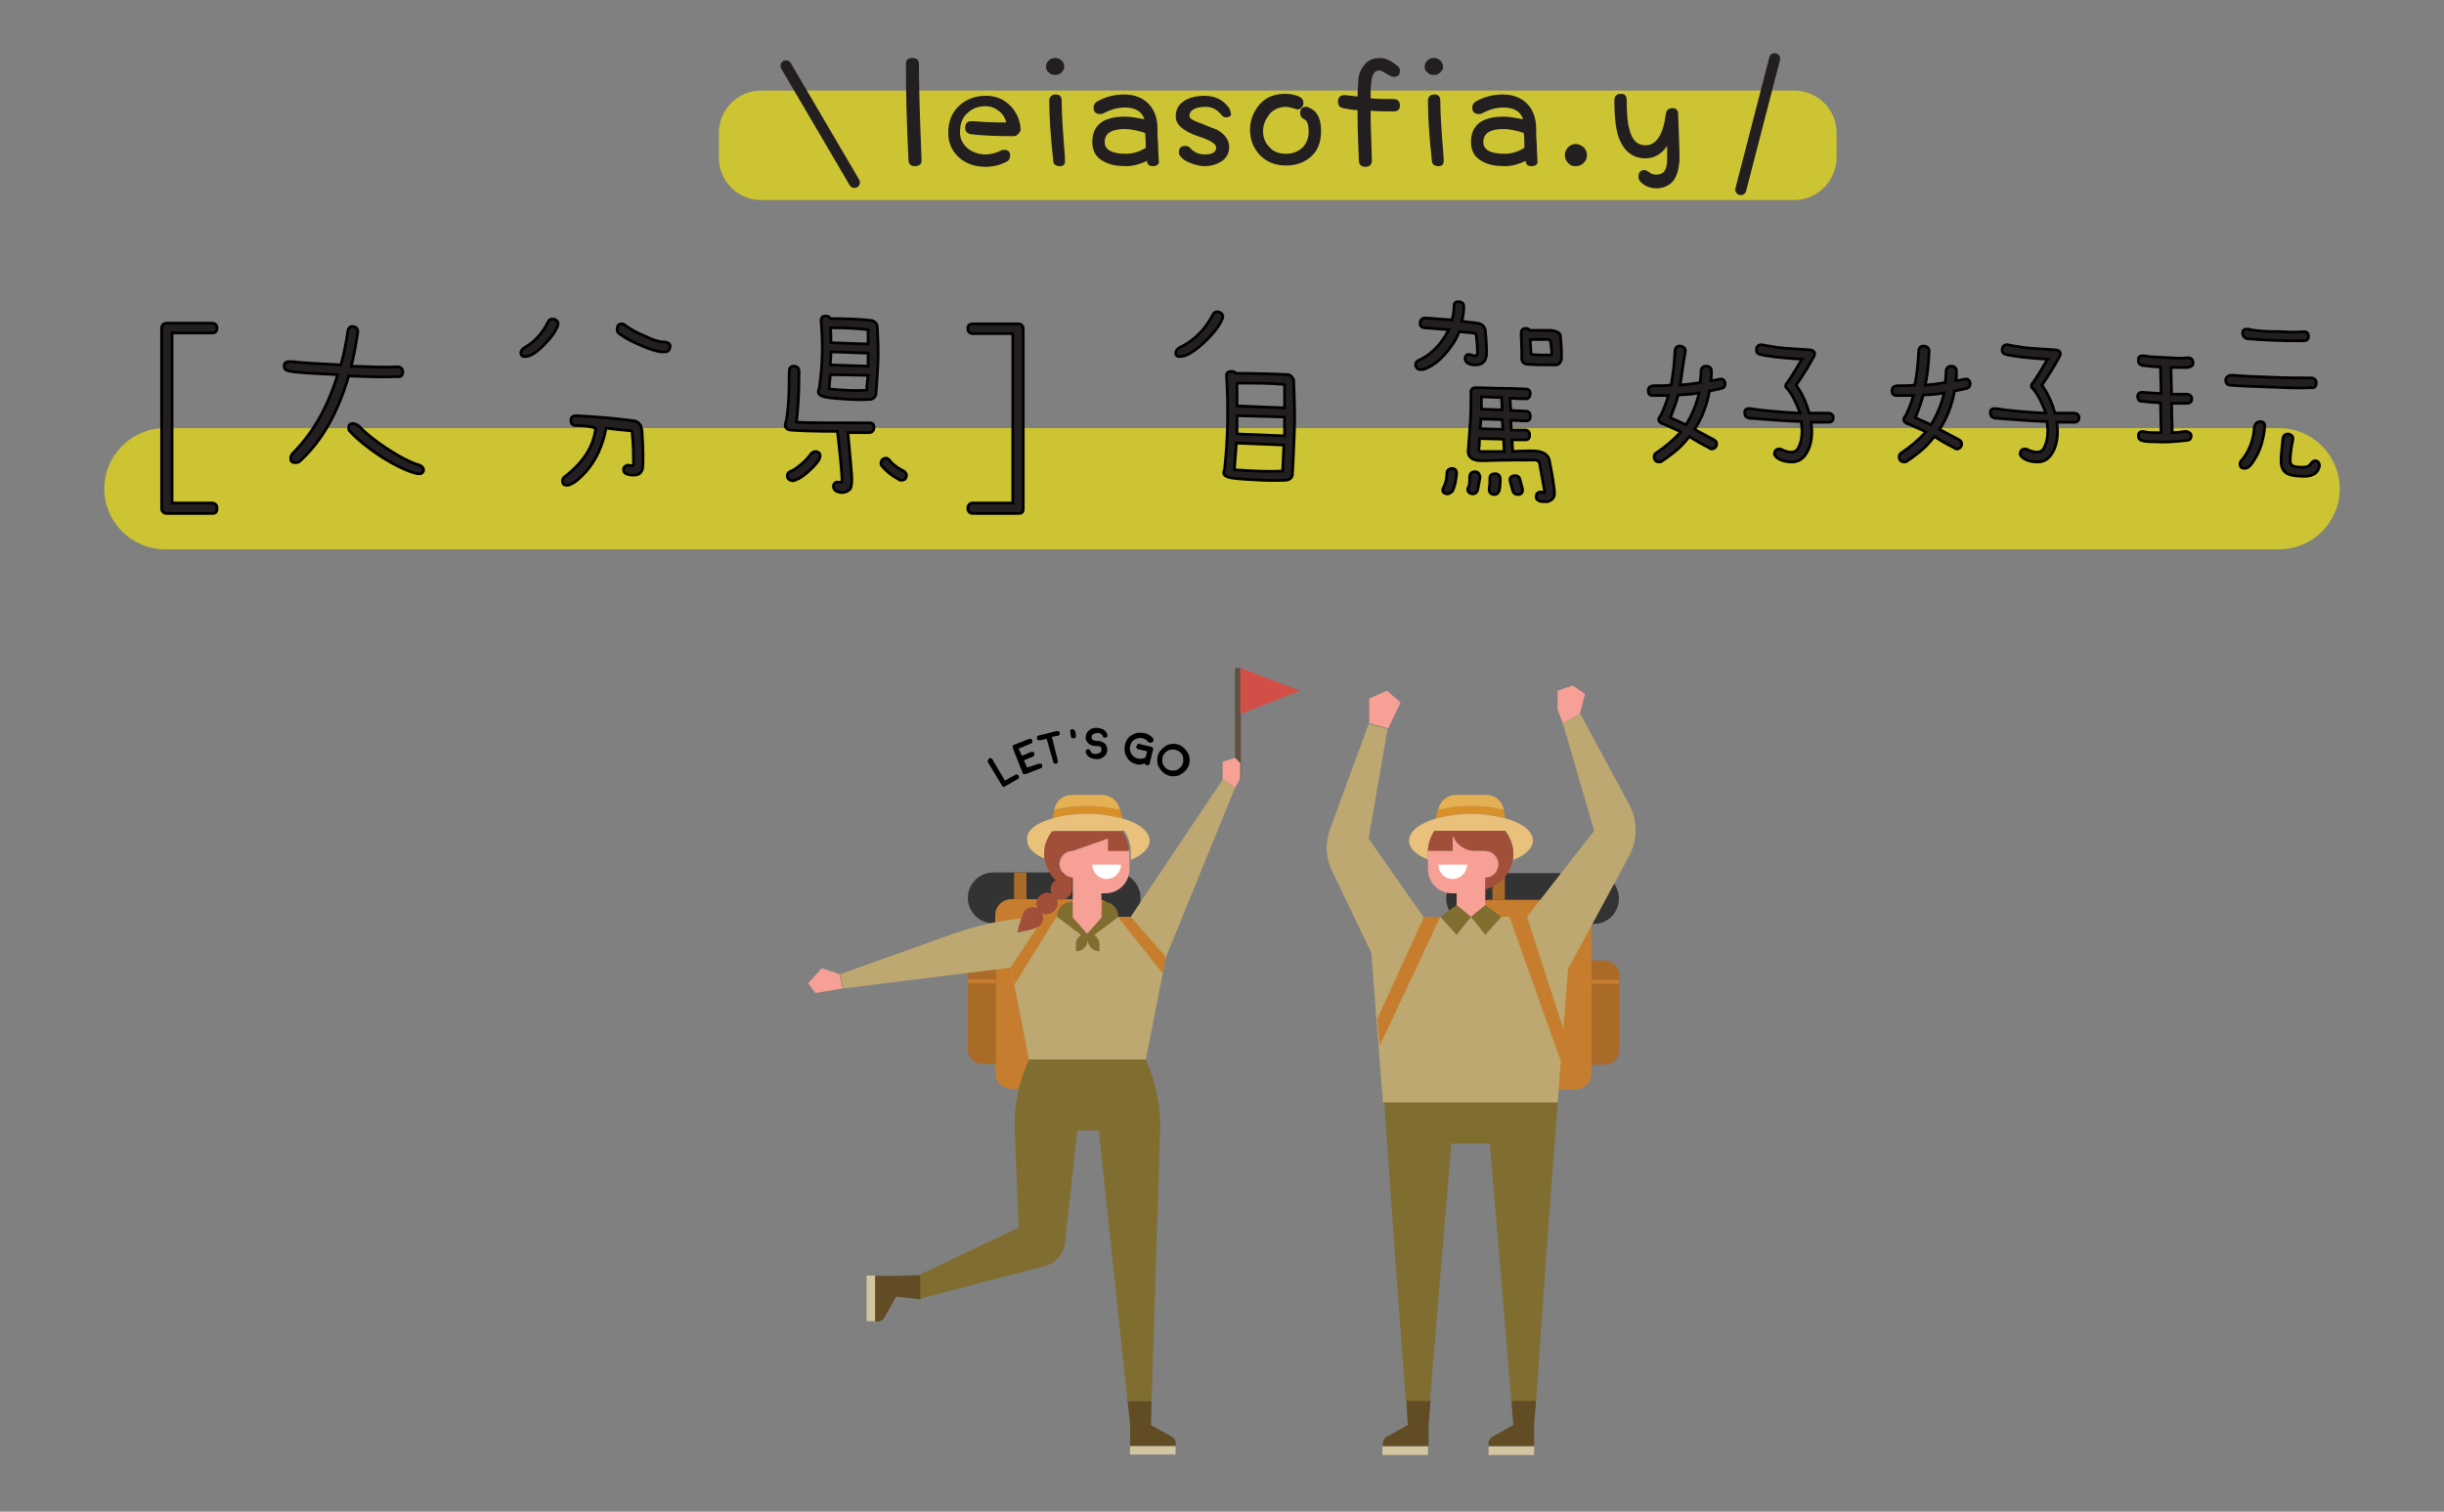 <?xml version="1.0" encoding="utf-8"?>
<!-- Generator: Adobe Illustrator 21.0.2, SVG Export Plug-In . SVG Version: 6.00 Build 0)  -->
<svg version="1.1" id="Layer_1" xmlns="http://www.w3.org/2000/svg" xmlns:xlink="http://www.w3.org/1999/xlink" x="0px" y="0px"
	 viewBox="0 0 375 232" style="enable-background:new 0 0 375 232;" xml:space="preserve">
<rect x="0" y="0" width="375" height="232" fill="#808080" stroke="none"/>
<style type="text/css">
	.st0{fill:#E1EECD;}
	.st1{opacity:0.2;}
	.st2{fill:#A78757;}
	.st3{fill:#FFF100;}
	.st4{fill:#231F20;}
	.st5{fill:#4E4339;}
	.st6{fill:#3EA5A4;}
	.st7{fill:#C6E2CC;}
	.st8{fill:#F1704E;}
	.st9{fill:#F6A096;}
	.st10{fill:#5ABE8F;}
	.st11{fill:#F5A91C;}
	.st12{fill:#F8D437;}
	.st13{fill:#FFFFFF;}
	.st14{fill:#F5EC46;}
	.st15{clip-path:url(#SVGID_20_);}
	.st16{fill:#DCAD2B;}
	.st17{fill:none;stroke:#7E6C2E;stroke-width:0.1;stroke-linecap:round;stroke-linejoin:round;stroke-miterlimit:10;}
	.st18{fill:#393A46;}
	.st19{fill:#E09D2D;}
	.st20{fill:#E48232;}
	.st21{fill:#B78D5A;}
	.st22{fill:#E8E1CC;}
	.st23{fill:#21211A;}
	.st24{fill:url(#SVGID_29_);}
	.st25{fill:url(#SVGID_30_);}
	.st26{fill:url(#SVGID_31_);}
	.st27{fill:#CE9E66;}
	.st28{fill:#B57853;}
	.st29{fill:#C5522D;}
	.st30{fill:none;stroke:#A94526;stroke-width:0.75;stroke-linecap:round;stroke-miterlimit:10;}
	.st31{fill:#B3B45C;}
	.st32{fill:#666767;}
	.st33{fill:#464654;}
	.st34{fill:url(#SVGID_32_);}
	.st35{fill:none;stroke:#C5522D;stroke-width:0.75;stroke-miterlimit:10;}
	.st36{fill:none;stroke:#C5522D;stroke-width:0.5;stroke-miterlimit:10;}
	.st37{fill:#BE4931;}
	.st38{fill:url(#SVGID_33_);}
	.st39{fill:#2D3D40;}
	.st40{fill:#EC7648;}
	.st41{fill:#F5D53A;}
	.st42{clip-path:url(#SVGID_35_);}
	.st43{opacity:0.8;}
	.st44{opacity:0.17;}
	.st45{clip-path:url(#SVGID_37_);}
	.st46{fill:#9D8659;}
	.st47{clip-path:url(#SVGID_39_);}
	.st48{clip-path:url(#SVGID_41_);}
	.st49{clip-path:url(#SVGID_43_);}
	.st50{clip-path:url(#SVGID_45_);}
	.st51{clip-path:url(#SVGID_47_);}
	.st52{clip-path:url(#SVGID_49_);}
	.st53{clip-path:url(#SVGID_51_);}
	.st54{clip-path:url(#SVGID_53_);}
	.st55{clip-path:url(#SVGID_55_);}
	.st56{clip-path:url(#SVGID_57_);}
	.st57{clip-path:url(#SVGID_59_);}
	.st58{clip-path:url(#SVGID_61_);}
	.st59{clip-path:url(#SVGID_63_);}
	.st60{clip-path:url(#SVGID_65_);}
	.st61{clip-path:url(#SVGID_67_);}
	.st62{clip-path:url(#SVGID_69_);}
	.st63{clip-path:url(#SVGID_71_);}
	.st64{clip-path:url(#SVGID_73_);}
	.st65{clip-path:url(#SVGID_75_);}
	.st66{clip-path:url(#SVGID_77_);}
	.st67{fill:#3E6487;}
	.st68{fill:#3F3F46;}
	.st69{fill:#CBCBCA;}
	.st70{fill:#A24F39;}
	.st71{fill:#0B0C0A;}
	.st72{fill:#4D4E4E;}
	.st73{fill:#333333;}
	.st74{fill:#F05A26;}
	.st75{fill:#D84826;}
	.st76{fill:#D4DBE3;}
	.st77{fill:none;}
	.st78{fill:#A13C2F;}
	.st79{fill:#916361;}
	.st80{fill:#66883E;}
	.st81{fill:#F2D24D;}
	.st82{fill:#FCBC61;}
	.st83{fill:#D5686B;}
	.st84{fill:#5F4948;}
	.st85{fill:#B96E45;}
	.st86{fill:#D5A129;}
	.st87{fill:#9C4A26;}
	.st88{fill:#662E12;}
	.st89{opacity:0.6;fill:#FFF100;}
	.st90{fill:none;stroke:#A94526;stroke-width:0.25;stroke-linecap:round;stroke-miterlimit:10;}
	.st91{fill:none;stroke:#A94526;stroke-width:0.15;stroke-linecap:round;stroke-miterlimit:10;}
	.st92{fill:#231F20;stroke:#000000;stroke-width:0.25;stroke-miterlimit:10;}
	.st93{fill:#231F20;stroke:#000000;stroke-width:0.5;stroke-miterlimit:10;}
	.st94{clip-path:url(#SVGID_79_);}
	.st95{fill:#E1CA21;}
	.st96{opacity:0.4;}
	.st97{clip-path:url(#SVGID_81_);}
	.st98{opacity:0.3;}
	.st99{clip-path:url(#SVGID_83_);}
	.st100{clip-path:url(#SVGID_85_);}
	.st101{clip-path:url(#SVGID_87_);}
	.st102{clip-path:url(#SVGID_89_);}
	.st103{clip-path:url(#SVGID_91_);}
	.st104{clip-path:url(#SVGID_93_);}
	.st105{clip-path:url(#SVGID_95_);}
	.st106{clip-path:url(#SVGID_97_);}
	.st107{clip-path:url(#SVGID_99_);}
	.st108{clip-path:url(#SVGID_101_);}
	.st109{clip-path:url(#SVGID_103_);}
	.st110{clip-path:url(#SVGID_105_);}
	.st111{clip-path:url(#SVGID_107_);}
	.st112{clip-path:url(#SVGID_109_);}
	.st113{clip-path:url(#SVGID_111_);}
	.st114{clip-path:url(#SVGID_113_);}
	.st115{clip-path:url(#SVGID_115_);}
	.st116{clip-path:url(#SVGID_117_);}
	.st117{clip-path:url(#SVGID_119_);}
	.st118{clip-path:url(#SVGID_121_);}
	.st119{clip-path:url(#SVGID_123_);}
	.st120{clip-path:url(#SVGID_125_);}
	.st121{clip-path:url(#SVGID_127_);}
	.st122{clip-path:url(#SVGID_129_);}
	.st123{clip-path:url(#SVGID_131_);}
	.st124{clip-path:url(#SVGID_133_);}
	.st125{clip-path:url(#SVGID_135_);}
	.st126{clip-path:url(#SVGID_137_);}
	.st127{clip-path:url(#SVGID_139_);}
	.st128{clip-path:url(#SVGID_141_);}
	.st129{clip-path:url(#SVGID_143_);}
	.st130{clip-path:url(#SVGID_145_);}
	.st131{clip-path:url(#SVGID_147_);}
	.st132{clip-path:url(#SVGID_149_);}
	.st133{clip-path:url(#SVGID_151_);}
	.st134{clip-path:url(#SVGID_153_);}
	.st135{clip-path:url(#SVGID_155_);}
	.st136{clip-path:url(#SVGID_157_);}
	.st137{clip-path:url(#SVGID_159_);}
	.st138{clip-path:url(#SVGID_161_);}
	.st139{clip-path:url(#SVGID_163_);}
	.st140{clip-path:url(#SVGID_165_);}
	.st141{clip-path:url(#SVGID_167_);}
	.st142{clip-path:url(#SVGID_169_);}
	.st143{clip-path:url(#SVGID_171_);}
	.st144{clip-path:url(#SVGID_173_);}
	.st145{clip-path:url(#SVGID_175_);}
	.st146{clip-path:url(#SVGID_177_);}
	.st147{clip-path:url(#SVGID_179_);}
	.st148{clip-path:url(#SVGID_181_);}
	.st149{clip-path:url(#SVGID_183_);}
	.st150{clip-path:url(#SVGID_185_);}
	.st151{clip-path:url(#SVGID_187_);}
	.st152{clip-path:url(#SVGID_189_);}
	.st153{clip-path:url(#SVGID_191_);}
	.st154{clip-path:url(#SVGID_193_);}
	.st155{clip-path:url(#SVGID_195_);}
	.st156{clip-path:url(#SVGID_197_);}
	.st157{clip-path:url(#SVGID_199_);}
	.st158{clip-path:url(#SVGID_201_);}
	.st159{clip-path:url(#SVGID_203_);}
	.st160{clip-path:url(#SVGID_205_);}
	.st161{clip-path:url(#SVGID_207_);}
	.st162{fill:#A78757;stroke:#231F20;stroke-width:0.25;stroke-miterlimit:10;}
	.st163{clip-path:url(#SVGID_209_);}
	.st164{clip-path:url(#SVGID_211_);}
	.st165{clip-path:url(#SVGID_213_);}
	.st166{clip-path:url(#SVGID_215_);}
	.st167{clip-path:url(#SVGID_217_);}
	.st168{clip-path:url(#SVGID_219_);}
	.st169{clip-path:url(#SVGID_221_);}
	.st170{clip-path:url(#SVGID_223_);}
	.st171{clip-path:url(#SVGID_225_);}
	.st172{clip-path:url(#SVGID_227_);}
	.st173{clip-path:url(#SVGID_229_);}
	.st174{clip-path:url(#SVGID_231_);}
	.st175{clip-path:url(#SVGID_233_);}
	.st176{clip-path:url(#SVGID_235_);}
	.st177{clip-path:url(#SVGID_237_);}
	.st178{clip-path:url(#SVGID_239_);}
	.st179{clip-path:url(#SVGID_241_);}
	.st180{clip-path:url(#SVGID_243_);}
	.st181{clip-path:url(#SVGID_245_);}
	.st182{clip-path:url(#SVGID_247_);}
	.st183{clip-path:url(#SVGID_249_);}
	.st184{clip-path:url(#SVGID_251_);}
	.st185{clip-path:url(#SVGID_253_);}
	.st186{clip-path:url(#SVGID_255_);}
	.st187{clip-path:url(#SVGID_257_);}
	.st188{clip-path:url(#SVGID_259_);}
	.st189{clip-path:url(#SVGID_261_);}
	.st190{clip-path:url(#SVGID_263_);}
	.st191{clip-path:url(#SVGID_265_);}
	.st192{clip-path:url(#SVGID_267_);}
	.st193{clip-path:url(#SVGID_269_);}
	.st194{clip-path:url(#SVGID_271_);}
	.st195{clip-path:url(#SVGID_273_);}
	.st196{clip-path:url(#SVGID_275_);}
	.st197{clip-path:url(#SVGID_277_);}
	.st198{clip-path:url(#SVGID_279_);}
	.st199{clip-path:url(#SVGID_281_);}
	.st200{clip-path:url(#SVGID_283_);}
	.st201{clip-path:url(#SVGID_285_);}
	.st202{clip-path:url(#SVGID_287_);}
	.st203{clip-path:url(#SVGID_289_);}
	.st204{clip-path:url(#SVGID_291_);}
	.st205{clip-path:url(#SVGID_293_);}
	.st206{clip-path:url(#SVGID_295_);}
	.st207{clip-path:url(#SVGID_297_);}
	.st208{clip-path:url(#SVGID_299_);}
	.st209{clip-path:url(#SVGID_301_);}
	.st210{clip-path:url(#SVGID_303_);}
	.st211{clip-path:url(#SVGID_305_);}
	.st212{clip-path:url(#SVGID_307_);}
	.st213{clip-path:url(#SVGID_309_);}
	.st214{clip-path:url(#SVGID_311_);}
	.st215{clip-path:url(#SVGID_313_);}
	.st216{clip-path:url(#SVGID_315_);}
	.st217{clip-path:url(#SVGID_317_);}
	.st218{clip-path:url(#SVGID_319_);}
	.st219{clip-path:url(#SVGID_321_);}
	.st220{clip-path:url(#SVGID_323_);}
	.st221{clip-path:url(#SVGID_325_);}
	.st222{clip-path:url(#SVGID_327_);}
	.st223{clip-path:url(#SVGID_329_);}
	.st224{fill:none;stroke:#9D8659;stroke-width:0.798;stroke-linecap:round;stroke-linejoin:round;stroke-miterlimit:10;}
	.st225{fill:#6D6D6D;}
	.st226{fill:#767576;}
	.st227{clip-path:url(#SVGID_335_);}
	.st228{clip-path:url(#SVGID_337_);}
	.st229{clip-path:url(#SVGID_339_);}
	.st230{clip-path:url(#SVGID_341_);}
	.st231{clip-path:url(#SVGID_343_);}
	.st232{clip-path:url(#SVGID_345_);}
	.st233{clip-path:url(#SVGID_347_);}
	.st234{clip-path:url(#SVGID_349_);}
	.st235{clip-path:url(#SVGID_351_);}
	.st236{clip-path:url(#SVGID_353_);}
	.st237{clip-path:url(#SVGID_355_);}
	.st238{clip-path:url(#SVGID_357_);}
	.st239{clip-path:url(#SVGID_359_);}
	.st240{clip-path:url(#SVGID_361_);}
	.st241{clip-path:url(#SVGID_363_);}
	.st242{clip-path:url(#SVGID_365_);}
	.st243{clip-path:url(#SVGID_367_);}
	.st244{clip-path:url(#SVGID_369_);}
	.st245{clip-path:url(#SVGID_371_);}
	.st246{clip-path:url(#SVGID_373_);}
	.st247{clip-path:url(#SVGID_375_);}
	.st248{clip-path:url(#SVGID_377_);}
	.st249{clip-path:url(#SVGID_379_);}
	.st250{clip-path:url(#SVGID_381_);}
	.st251{clip-path:url(#SVGID_383_);}
	.st252{clip-path:url(#SVGID_385_);}
	.st253{clip-path:url(#SVGID_387_);}
	.st254{clip-path:url(#SVGID_389_);}
	.st255{clip-path:url(#SVGID_391_);}
	.st256{clip-path:url(#SVGID_393_);}
	.st257{clip-path:url(#SVGID_395_);}
	.st258{clip-path:url(#SVGID_397_);}
	.st259{clip-path:url(#SVGID_399_);}
	.st260{clip-path:url(#SVGID_401_);}
	.st261{clip-path:url(#SVGID_403_);}
	.st262{clip-path:url(#SVGID_405_);}
	.st263{clip-path:url(#SVGID_407_);}
	.st264{clip-path:url(#SVGID_409_);}
	.st265{clip-path:url(#SVGID_411_);}
	.st266{clip-path:url(#SVGID_413_);}
	.st267{clip-path:url(#SVGID_415_);}
	.st268{clip-path:url(#SVGID_417_);}
	.st269{clip-path:url(#SVGID_419_);}
	.st270{clip-path:url(#SVGID_421_);}
	.st271{clip-path:url(#SVGID_423_);}
	.st272{clip-path:url(#SVGID_425_);}
	.st273{clip-path:url(#SVGID_427_);}
	.st274{clip-path:url(#SVGID_429_);}
	.st275{clip-path:url(#SVGID_431_);}
	.st276{clip-path:url(#SVGID_433_);}
	.st277{clip-path:url(#SVGID_435_);}
	.st278{clip-path:url(#SVGID_437_);}
	.st279{clip-path:url(#SVGID_439_);}
	.st280{clip-path:url(#SVGID_441_);}
	.st281{clip-path:url(#SVGID_443_);}
	.st282{clip-path:url(#SVGID_445_);}
	.st283{clip-path:url(#SVGID_447_);}
	.st284{clip-path:url(#SVGID_449_);}
	.st285{clip-path:url(#SVGID_451_);}
	.st286{clip-path:url(#SVGID_453_);}
	.st287{clip-path:url(#SVGID_455_);}
	.st288{clip-path:url(#SVGID_457_);}
	.st289{clip-path:url(#SVGID_459_);}
	.st290{clip-path:url(#SVGID_461_);}
	.st291{clip-path:url(#SVGID_463_);}
	.st292{clip-path:url(#SVGID_465_);}
	.st293{clip-path:url(#SVGID_467_);}
	.st294{clip-path:url(#SVGID_469_);}
	.st295{clip-path:url(#SVGID_471_);}
	.st296{clip-path:url(#SVGID_473_);}
	.st297{clip-path:url(#SVGID_475_);}
	.st298{clip-path:url(#SVGID_477_);}
	.st299{clip-path:url(#SVGID_479_);}
	.st300{clip-path:url(#SVGID_481_);}
	.st301{clip-path:url(#SVGID_483_);}
	.st302{clip-path:url(#SVGID_485_);}
	.st303{clip-path:url(#SVGID_487_);}
	.st304{clip-path:url(#SVGID_489_);}
	.st305{clip-path:url(#SVGID_491_);}
	.st306{clip-path:url(#SVGID_493_);}
	.st307{clip-path:url(#SVGID_495_);}
	.st308{clip-path:url(#SVGID_497_);}
	.st309{clip-path:url(#SVGID_499_);}
	.st310{clip-path:url(#SVGID_501_);}
	.st311{clip-path:url(#SVGID_503_);}
	.st312{clip-path:url(#SVGID_505_);}
	.st313{clip-path:url(#SVGID_507_);}
	.st314{clip-path:url(#SVGID_509_);}
	.st315{clip-path:url(#SVGID_511_);}
	.st316{clip-path:url(#SVGID_513_);}
	.st317{clip-path:url(#SVGID_515_);}
	.st318{clip-path:url(#SVGID_517_);}
	.st319{clip-path:url(#SVGID_519_);}
	.st320{clip-path:url(#SVGID_521_);}
	.st321{clip-path:url(#SVGID_523_);}
	.st322{clip-path:url(#SVGID_525_);}
	.st323{clip-path:url(#SVGID_527_);}
	.st324{clip-path:url(#SVGID_529_);}
	.st325{clip-path:url(#SVGID_531_);}
	.st326{clip-path:url(#SVGID_533_);}
	.st327{clip-path:url(#SVGID_535_);}
	.st328{clip-path:url(#SVGID_537_);}
	.st329{clip-path:url(#SVGID_539_);}
	.st330{clip-path:url(#SVGID_541_);}
	.st331{clip-path:url(#SVGID_543_);}
	.st332{clip-path:url(#SVGID_545_);}
	.st333{clip-path:url(#SVGID_547_);}
	.st334{clip-path:url(#SVGID_549_);}
	.st335{clip-path:url(#SVGID_551_);}
	.st336{clip-path:url(#SVGID_553_);}
	.st337{clip-path:url(#SVGID_555_);}
	.st338{clip-path:url(#SVGID_557_);}
	.st339{clip-path:url(#SVGID_559_);}
	.st340{clip-path:url(#SVGID_561_);}
	.st341{clip-path:url(#SVGID_563_);}
	.st342{clip-path:url(#SVGID_565_);}
	.st343{clip-path:url(#SVGID_567_);}
	.st344{clip-path:url(#SVGID_569_);}
	.st345{clip-path:url(#SVGID_571_);}
	.st346{clip-path:url(#SVGID_573_);}
	.st347{clip-path:url(#SVGID_575_);}
	.st348{clip-path:url(#SVGID_577_);}
	.st349{clip-path:url(#SVGID_579_);}
	.st350{clip-path:url(#SVGID_581_);}
	.st351{clip-path:url(#SVGID_583_);}
	.st352{clip-path:url(#SVGID_585_);}
	.st353{clip-path:url(#SVGID_591_);}
	.st354{clip-path:url(#SVGID_593_);}
	.st355{clip-path:url(#SVGID_595_);}
	.st356{clip-path:url(#SVGID_597_);}
	.st357{clip-path:url(#SVGID_599_);}
	.st358{clip-path:url(#SVGID_601_);}
	.st359{fill:#FFFCE7;}
	.st360{fill:#C67E2E;}
	.st361{fill:#AA6A28;}
	.st362{fill:#BCA870;}
	.st363{fill:#806D30;}
	.st364{fill:#D2C5A1;}
	.st365{fill:#614C23;}
	.st366{fill:#605143;}
	.st367{fill:#D24F47;}
	.st368{fill:#D89028;}
	.st369{fill:#E4B053;}
	.st370{fill:#E9C17A;}
	.st371{fill:#231F20;stroke:#231F20;stroke-width:2;stroke-linecap:round;stroke-miterlimit:10;}
	.st372{fill:#231F20;stroke:#231F20;stroke-width:2.292;stroke-linecap:round;stroke-miterlimit:10;}
	.st373{fill:#231F20;stroke:#000000;stroke-width:0.573;stroke-miterlimit:10;}
	.st374{fill:#231F20;stroke:#231F20;stroke-width:2.577;stroke-linecap:round;stroke-miterlimit:10;}
	.st375{fill:#231F20;stroke:#000000;stroke-width:0.644;stroke-miterlimit:10;}
	.st376{fill:#24B898;}
	.st377{fill:#F392B3;}
	.st378{fill:#EA655D;}
	.st379{fill:#FCB52E;}
	.st380{fill:#19516A;}
	.st381{opacity:0.6;fill:#F2B41B;}
	.st382{fill:#F6EE93;}
	.st383{fill:none;stroke:#FFFFFF;stroke-width:5;stroke-miterlimit:10;}
	.st384{fill:#349FC4;}
	.st385{fill:#E5E5E4;}
	.st386{fill:#5F585E;}
	.st387{fill:#524A51;}
	.st388{fill:#2A2729;}
	.st389{fill:#E1EBE5;}
	.st390{fill:#55584B;}
	.st391{fill:#97988A;}
	.st392{fill:#89CB9C;}
	.st393{fill:#4C4D4F;}
	.st394{fill:#B7BCB1;}
	.st395{fill:#8A9E3E;}
	.st396{fill:#E5E0E5;}
	.st397{fill:#EDCEB1;}
	.st398{fill:#2B2E2E;}
	.st399{fill:#AB5367;}
	.st400{fill:#BE6678;}
	.st401{fill:#E38325;}
	.st402{fill:#E58189;}
	.st403{fill:#D8B685;}
	.st404{fill:#E6D0B0;}
	.st405{fill:#70745E;}
	.st406{clip-path:url(#SVGID_611_);}
	.st407{clip-path:url(#SVGID_613_);}
	.st408{clip-path:url(#SVGID_615_);}
	.st409{clip-path:url(#SVGID_617_);}
	.st410{clip-path:url(#SVGID_619_);}
	.st411{clip-path:url(#SVGID_621_);}
	.st412{clip-path:url(#SVGID_623_);}
	.st413{clip-path:url(#SVGID_625_);}
	.st414{clip-path:url(#SVGID_627_);}
	.st415{clip-path:url(#SVGID_629_);}
	.st416{clip-path:url(#SVGID_631_);}
	.st417{clip-path:url(#SVGID_633_);}
	.st418{clip-path:url(#SVGID_635_);}
	.st419{clip-path:url(#SVGID_637_);}
	.st420{clip-path:url(#SVGID_639_);}
	.st421{clip-path:url(#SVGID_641_);}
	.st422{clip-path:url(#SVGID_643_);}
	.st423{clip-path:url(#SVGID_645_);}
	.st424{clip-path:url(#SVGID_647_);}
	.st425{clip-path:url(#SVGID_649_);}
	.st426{clip-path:url(#SVGID_651_);}
	.st427{clip-path:url(#SVGID_653_);}
	.st428{clip-path:url(#SVGID_655_);}
	.st429{clip-path:url(#SVGID_657_);}
	.st430{clip-path:url(#SVGID_659_);}
	.st431{clip-path:url(#SVGID_661_);}
	.st432{clip-path:url(#SVGID_663_);}
	.st433{clip-path:url(#SVGID_665_);}
	.st434{clip-path:url(#SVGID_667_);}
	.st435{clip-path:url(#SVGID_669_);}
	.st436{clip-path:url(#SVGID_671_);}
	.st437{clip-path:url(#SVGID_673_);}
	.st438{clip-path:url(#SVGID_675_);}
	.st439{clip-path:url(#SVGID_677_);}
	.st440{clip-path:url(#SVGID_679_);}
	.st441{clip-path:url(#SVGID_681_);}
	.st442{clip-path:url(#SVGID_683_);}
	.st443{clip-path:url(#SVGID_685_);}
	.st444{clip-path:url(#SVGID_687_);}
	.st445{clip-path:url(#SVGID_689_);}
	.st446{clip-path:url(#SVGID_691_);}
	.st447{clip-path:url(#SVGID_693_);}
	.st448{clip-path:url(#SVGID_695_);}
	.st449{clip-path:url(#SVGID_697_);}
	.st450{clip-path:url(#SVGID_699_);}
	.st451{clip-path:url(#SVGID_701_);}
	.st452{clip-path:url(#SVGID_703_);}
	.st453{clip-path:url(#SVGID_705_);}
	.st454{clip-path:url(#SVGID_707_);}
	.st455{clip-path:url(#SVGID_709_);}
	.st456{clip-path:url(#SVGID_711_);}
	.st457{clip-path:url(#SVGID_713_);}
	.st458{clip-path:url(#SVGID_715_);}
	.st459{clip-path:url(#SVGID_717_);}
	.st460{clip-path:url(#SVGID_719_);}
	.st461{clip-path:url(#SVGID_721_);}
	.st462{clip-path:url(#SVGID_723_);}
	.st463{clip-path:url(#SVGID_725_);}
	.st464{clip-path:url(#SVGID_727_);}
	.st465{clip-path:url(#SVGID_729_);}
	.st466{clip-path:url(#SVGID_731_);}
	.st467{clip-path:url(#SVGID_733_);}
	.st468{clip-path:url(#SVGID_735_);}
	.st469{clip-path:url(#SVGID_737_);}
	.st470{clip-path:url(#SVGID_739_);}
	.st471{clip-path:url(#SVGID_741_);}
	.st472{fill:#E0B385;}
	.st473{fill:#DE1B80;}
	.st474{fill:#64B046;}
	.st475{fill:#EB9628;}
	.st476{fill:#1B7DBB;}
	.st477{fill:#333132;}
	.st478{clip-path:url(#SVGID_743_);}
	.st479{opacity:0.3;clip-path:url(#SVGID_743_);}
	.st480{clip-path:url(#SVGID_745_);}
	.st481{clip-path:url(#SVGID_747_);}
	.st482{clip-path:url(#SVGID_749_);}
	.st483{clip-path:url(#SVGID_751_);}
	.st484{clip-path:url(#SVGID_753_);}
	.st485{clip-path:url(#SVGID_755_);}
	.st486{clip-path:url(#SVGID_757_);}
	.st487{clip-path:url(#SVGID_759_);}
	.st488{clip-path:url(#SVGID_761_);}
	.st489{clip-path:url(#SVGID_763_);}
	.st490{clip-path:url(#SVGID_765_);}
	.st491{clip-path:url(#SVGID_767_);}
	.st492{clip-path:url(#SVGID_769_);}
	.st493{clip-path:url(#SVGID_771_);}
	.st494{clip-path:url(#SVGID_773_);}
	.st495{clip-path:url(#SVGID_775_);}
	.st496{clip-path:url(#SVGID_777_);}
	.st497{clip-path:url(#SVGID_779_);}
	.st498{clip-path:url(#SVGID_781_);}
	.st499{clip-path:url(#SVGID_783_);}
	.st500{clip-path:url(#SVGID_785_);}
	.st501{clip-path:url(#SVGID_787_);}
	.st502{clip-path:url(#SVGID_789_);}
	.st503{clip-path:url(#SVGID_791_);}
	.st504{clip-path:url(#SVGID_793_);}
	.st505{clip-path:url(#SVGID_795_);}
	.st506{clip-path:url(#SVGID_797_);}
	.st507{clip-path:url(#SVGID_799_);}
	.st508{clip-path:url(#SVGID_801_);}
	.st509{clip-path:url(#SVGID_803_);}
	.st510{clip-path:url(#SVGID_805_);}
	.st511{clip-path:url(#SVGID_807_);}
	.st512{clip-path:url(#SVGID_809_);}
	.st513{clip-path:url(#SVGID_811_);}
	.st514{clip-path:url(#SVGID_813_);}
	.st515{clip-path:url(#SVGID_815_);}
	.st516{clip-path:url(#SVGID_817_);}
	.st517{clip-path:url(#SVGID_819_);}
	.st518{clip-path:url(#SVGID_821_);}
	.st519{clip-path:url(#SVGID_823_);}
	.st520{clip-path:url(#SVGID_825_);}
	.st521{clip-path:url(#SVGID_827_);}
	.st522{clip-path:url(#SVGID_829_);}
	.st523{clip-path:url(#SVGID_831_);}
	.st524{clip-path:url(#SVGID_833_);}
	.st525{clip-path:url(#SVGID_835_);}
	.st526{clip-path:url(#SVGID_837_);}
	.st527{clip-path:url(#SVGID_839_);}
	.st528{clip-path:url(#SVGID_841_);}
	.st529{clip-path:url(#SVGID_843_);}
	.st530{clip-path:url(#SVGID_845_);}
	.st531{clip-path:url(#SVGID_847_);}
	.st532{clip-path:url(#SVGID_849_);}
	.st533{clip-path:url(#SVGID_851_);}
	.st534{clip-path:url(#SVGID_853_);}
	.st535{clip-path:url(#SVGID_855_);}
	.st536{clip-path:url(#SVGID_857_);}
	.st537{clip-path:url(#SVGID_859_);}
	.st538{clip-path:url(#SVGID_861_);}
	.st539{clip-path:url(#SVGID_863_);}
	.st540{clip-path:url(#SVGID_865_);}
	.st541{clip-path:url(#SVGID_867_);}
	.st542{clip-path:url(#SVGID_869_);}
	.st543{clip-path:url(#SVGID_871_);}
	.st544{clip-path:url(#SVGID_873_);}
	.st545{clip-path:url(#SVGID_875_);}
	.st546{clip-path:url(#SVGID_877_);}
	.st547{clip-path:url(#SVGID_879_);}
	.st548{clip-path:url(#SVGID_881_);}
	.st549{clip-path:url(#SVGID_883_);}
	.st550{clip-path:url(#SVGID_885_);}
	.st551{clip-path:url(#SVGID_887_);}
	.st552{clip-path:url(#SVGID_889_);}
	.st553{clip-path:url(#SVGID_891_);}
	.st554{clip-path:url(#SVGID_893_);}
	.st555{clip-path:url(#SVGID_895_);}
	.st556{clip-path:url(#SVGID_897_);}
	.st557{clip-path:url(#SVGID_899_);}
	.st558{clip-path:url(#SVGID_901_);}
	.st559{clip-path:url(#SVGID_903_);}
	.st560{clip-path:url(#SVGID_905_);}
	.st561{clip-path:url(#SVGID_907_);}
	.st562{clip-path:url(#SVGID_909_);}
	.st563{clip-path:url(#SVGID_911_);}
	.st564{clip-path:url(#SVGID_913_);}
	.st565{clip-path:url(#SVGID_915_);}
	.st566{clip-path:url(#SVGID_917_);}
	.st567{clip-path:url(#SVGID_919_);}
	.st568{clip-path:url(#SVGID_921_);}
	.st569{clip-path:url(#SVGID_923_);}
	.st570{clip-path:url(#SVGID_925_);}
	.st571{clip-path:url(#SVGID_927_);}
	.st572{clip-path:url(#SVGID_929_);}
	.st573{clip-path:url(#SVGID_931_);}
	.st574{clip-path:url(#SVGID_933_);}
	.st575{clip-path:url(#SVGID_935_);}
	.st576{clip-path:url(#SVGID_937_);}
	.st577{clip-path:url(#SVGID_939_);}
	.st578{clip-path:url(#SVGID_941_);}
	.st579{clip-path:url(#SVGID_943_);}
	.st580{clip-path:url(#SVGID_945_);}
	.st581{clip-path:url(#SVGID_947_);}
	.st582{clip-path:url(#SVGID_949_);}
	.st583{clip-path:url(#SVGID_951_);}
	.st584{clip-path:url(#SVGID_953_);}
	.st585{clip-path:url(#SVGID_955_);}
	.st586{clip-path:url(#SVGID_957_);}
	.st587{clip-path:url(#SVGID_959_);}
	.st588{clip-path:url(#SVGID_961_);}
	.st589{clip-path:url(#SVGID_963_);}
	.st590{clip-path:url(#SVGID_965_);}
	.st591{clip-path:url(#SVGID_967_);}
	.st592{clip-path:url(#SVGID_969_);}
	.st593{clip-path:url(#SVGID_971_);}
	.st594{clip-path:url(#SVGID_973_);}
	.st595{clip-path:url(#SVGID_975_);}
	.st596{clip-path:url(#SVGID_977_);}
	.st597{clip-path:url(#SVGID_979_);}
	.st598{clip-path:url(#SVGID_981_);}
	.st599{clip-path:url(#SVGID_983_);}
	.st600{clip-path:url(#SVGID_985_);}
	.st601{clip-path:url(#SVGID_987_);}
	.st602{clip-path:url(#SVGID_989_);}
	.st603{clip-path:url(#SVGID_991_);}
	.st604{clip-path:url(#SVGID_993_);}
	.st605{clip-path:url(#SVGID_995_);}
	.st606{clip-path:url(#SVGID_997_);}
	.st607{clip-path:url(#SVGID_999_);}
	.st608{clip-path:url(#SVGID_1001_);}
	.st609{clip-path:url(#SVGID_1003_);}
	.st610{clip-path:url(#SVGID_1005_);}
	.st611{clip-path:url(#SVGID_1007_);}
	.st612{clip-path:url(#SVGID_1009_);}
	.st613{clip-path:url(#SVGID_1011_);}
	.st614{clip-path:url(#SVGID_1013_);}
	.st615{clip-path:url(#SVGID_1015_);}
	.st616{clip-path:url(#SVGID_1017_);}
	.st617{clip-path:url(#SVGID_1019_);}
	.st618{clip-path:url(#SVGID_1021_);}
	.st619{clip-path:url(#SVGID_1023_);}
	.st620{clip-path:url(#SVGID_1025_);}
	.st621{clip-path:url(#SVGID_1027_);}
	.st622{clip-path:url(#SVGID_1029_);}
	.st623{clip-path:url(#SVGID_1031_);}
	.st624{clip-path:url(#SVGID_1033_);}
	.st625{clip-path:url(#SVGID_1035_);}
	.st626{clip-path:url(#SVGID_1037_);}
	.st627{clip-path:url(#SVGID_1039_);}
	.st628{clip-path:url(#SVGID_1041_);}
	.st629{clip-path:url(#SVGID_1043_);}
	.st630{clip-path:url(#SVGID_1045_);}
	.st631{clip-path:url(#SVGID_1047_);}
	.st632{clip-path:url(#SVGID_1049_);}
	.st633{clip-path:url(#SVGID_1051_);}
	.st634{clip-path:url(#SVGID_1053_);}
	.st635{clip-path:url(#SVGID_1055_);}
	.st636{clip-path:url(#SVGID_1057_);}
	.st637{clip-path:url(#SVGID_1059_);}
	.st638{clip-path:url(#SVGID_1061_);}
	.st639{clip-path:url(#SVGID_1063_);}
	.st640{clip-path:url(#SVGID_1065_);}
	.st641{clip-path:url(#SVGID_1067_);}
	.st642{clip-path:url(#SVGID_1069_);}
	.st643{clip-path:url(#SVGID_1071_);}
	.st644{clip-path:url(#SVGID_1073_);}
	.st645{clip-path:url(#SVGID_1075_);}
	.st646{clip-path:url(#SVGID_1077_);}
	.st647{clip-path:url(#SVGID_1079_);}
	.st648{clip-path:url(#SVGID_1081_);}
	.st649{clip-path:url(#SVGID_1083_);}
	.st650{clip-path:url(#SVGID_1085_);}
	.st651{clip-path:url(#SVGID_1087_);}
	.st652{clip-path:url(#SVGID_1089_);}
	.st653{clip-path:url(#SVGID_1091_);}
	.st654{clip-path:url(#SVGID_1093_);}
	.st655{clip-path:url(#SVGID_1095_);}
	.st656{clip-path:url(#SVGID_1097_);}
	.st657{clip-path:url(#SVGID_1099_);}
	.st658{clip-path:url(#SVGID_1101_);}
	.st659{clip-path:url(#SVGID_1103_);}
	.st660{clip-path:url(#SVGID_1105_);}
	.st661{clip-path:url(#SVGID_1107_);}
	.st662{clip-path:url(#SVGID_1109_);}
	.st663{clip-path:url(#SVGID_1111_);}
	.st664{clip-path:url(#SVGID_1113_);}
	.st665{clip-path:url(#SVGID_1115_);}
	.st666{clip-path:url(#SVGID_1117_);}
	.st667{clip-path:url(#SVGID_1119_);}
	.st668{clip-path:url(#SVGID_1121_);}
	.st669{clip-path:url(#SVGID_1123_);}
	.st670{clip-path:url(#SVGID_1125_);}
	.st671{clip-path:url(#SVGID_1127_);}
	.st672{clip-path:url(#SVGID_1129_);}
	.st673{clip-path:url(#SVGID_1131_);}
	.st674{clip-path:url(#SVGID_1133_);}
	.st675{clip-path:url(#SVGID_1135_);}
	.st676{clip-path:url(#SVGID_1137_);}
	.st677{clip-path:url(#SVGID_1139_);}
	.st678{clip-path:url(#SVGID_1141_);}
	.st679{clip-path:url(#SVGID_1143_);}
	.st680{clip-path:url(#SVGID_1145_);}
	.st681{clip-path:url(#SVGID_1147_);}
	.st682{clip-path:url(#SVGID_1149_);}
	.st683{clip-path:url(#SVGID_1151_);}
	.st684{clip-path:url(#SVGID_1153_);}
	.st685{clip-path:url(#SVGID_1155_);}
	.st686{clip-path:url(#SVGID_1157_);}
	.st687{clip-path:url(#SVGID_1159_);}
	.st688{clip-path:url(#SVGID_1161_);}
	.st689{clip-path:url(#SVGID_1163_);}
	.st690{clip-path:url(#SVGID_1165_);}
	.st691{clip-path:url(#SVGID_1167_);}
	.st692{clip-path:url(#SVGID_1169_);}
	.st693{clip-path:url(#SVGID_1171_);}
	.st694{clip-path:url(#SVGID_1173_);}
	.st695{clip-path:url(#SVGID_1175_);}
	.st696{clip-path:url(#SVGID_1177_);}
	.st697{clip-path:url(#SVGID_1179_);}
	.st698{clip-path:url(#SVGID_1181_);}
	.st699{clip-path:url(#SVGID_1183_);}
	.st700{clip-path:url(#SVGID_1185_);}
	.st701{clip-path:url(#SVGID_1187_);}
	.st702{clip-path:url(#SVGID_1189_);}
	.st703{clip-path:url(#SVGID_1191_);}
	.st704{clip-path:url(#SVGID_1193_);}
	.st705{clip-path:url(#SVGID_1195_);}
	.st706{clip-path:url(#SVGID_1197_);}
	.st707{clip-path:url(#SVGID_1199_);}
	.st708{clip-path:url(#SVGID_1201_);}
	.st709{clip-path:url(#SVGID_1203_);}
	.st710{clip-path:url(#SVGID_1205_);}
	.st711{clip-path:url(#SVGID_1207_);}
	.st712{clip-path:url(#SVGID_1209_);}
	.st713{clip-path:url(#SVGID_1211_);}
	.st714{clip-path:url(#SVGID_1213_);}
	.st715{clip-path:url(#SVGID_1215_);}
	.st716{clip-path:url(#SVGID_1217_);}
	.st717{clip-path:url(#SVGID_1219_);}
	.st718{clip-path:url(#SVGID_1221_);}
	.st719{clip-path:url(#SVGID_1223_);}
	.st720{clip-path:url(#SVGID_1225_);}
	.st721{clip-path:url(#SVGID_1227_);}
	.st722{clip-path:url(#SVGID_1229_);}
	.st723{clip-path:url(#SVGID_1231_);}
	.st724{clip-path:url(#SVGID_1233_);}
	.st725{clip-path:url(#SVGID_1235_);}
	.st726{clip-path:url(#SVGID_1237_);}
	.st727{clip-path:url(#SVGID_1239_);}
	.st728{clip-path:url(#SVGID_1241_);}
	.st729{clip-path:url(#SVGID_1243_);}
	.st730{clip-path:url(#SVGID_1245_);}
	.st731{clip-path:url(#SVGID_1247_);}
	.st732{clip-path:url(#SVGID_1249_);}
	.st733{clip-path:url(#SVGID_1251_);}
	.st734{clip-path:url(#SVGID_1253_);}
	.st735{clip-path:url(#SVGID_1255_);}
	.st736{clip-path:url(#SVGID_1257_);}
	.st737{clip-path:url(#SVGID_1259_);}
	.st738{clip-path:url(#SVGID_1261_);}
	.st739{clip-path:url(#SVGID_1263_);}
	.st740{clip-path:url(#SVGID_1265_);}
	.st741{clip-path:url(#SVGID_1267_);}
	.st742{clip-path:url(#SVGID_1269_);}
	.st743{clip-path:url(#SVGID_1271_);}
	.st744{clip-path:url(#SVGID_1273_);}
	.st745{fill:#F17898;}
	.st746{fill:#349BBE;}
	.st747{fill:#94D4D1;}
	.st748{fill:#DE4E53;}
	.st749{fill:#E28B47;}
	.st750{fill:#F5C35C;}
	.st751{fill:#3B3D3E;}
	.st752{fill:#DB6788;}
	.st753{fill:#F1BCC8;}
	.st754{clip-path:url(#SVGID_1275_);}
	.st755{opacity:0.6;fill:#F7AEAF;}
	.st756{fill:#4C652E;}
	.st757{fill:#272530;}
	.st758{fill:#F6DB83;}
	.st759{fill:#EAE4D4;}
	.st760{fill:#F5C053;}
	.st761{fill:#BE262D;}
	.st762{fill:#F7C0B5;}
	.st763{fill:#6BBFD8;}
	.st764{fill:#FDDC83;}
	.st765{fill:#FFC939;}
	.st766{fill:#E9D7BD;}
	.st767{fill:#1A1A1A;}
	.st768{fill:#F69220;}
	.st769{fill:#F9A11B;}
	.st770{fill:#9B5B77;}
	.st771{fill:#F6B0BD;}
	.st772{fill:#EF5B76;}
	.st773{fill:#EB565D;}
	.st774{fill:#A5898F;}
	.st775{fill:#F6E5D2;}
	.st776{fill:#F1C8A0;}
	.st777{fill:#F6D27A;}
	.st778{fill:#F0B722;}
	.st779{fill:#C6B198;}
	.st780{fill:#F05C57;}
	.st781{fill:#F47E26;}
	.st782{fill:#736458;}
	.st783{fill:#D8C0B0;}
	.st784{fill:#E0C422;}
	.st785{opacity:0.6;fill:#F5B880;}
	.st786{fill:#E5B359;}
	.st787{fill:#4D7CBE;}
	.st788{fill:#F6CE41;}
	.st789{fill:#94907F;}
	.st790{fill:#C8C7BA;}
	.st791{fill:#E25139;}
	.st792{opacity:0.6;fill:#F4D01D;}
	.st793{clip-path:url(#SVGID_1277_);}
	.st794{clip-path:url(#SVGID_1279_);}
	.st795{clip-path:url(#SVGID_1281_);}
	.st796{clip-path:url(#SVGID_1283_);}
	.st797{clip-path:url(#SVGID_1285_);}
	.st798{clip-path:url(#SVGID_1287_);}
	.st799{clip-path:url(#SVGID_1289_);}
	.st800{clip-path:url(#SVGID_1291_);}
	.st801{clip-path:url(#SVGID_1293_);}
	.st802{clip-path:url(#SVGID_1295_);}
	.st803{clip-path:url(#SVGID_1297_);}
	.st804{clip-path:url(#SVGID_1299_);}
	.st805{clip-path:url(#SVGID_1301_);}
	.st806{clip-path:url(#SVGID_1303_);}
	.st807{clip-path:url(#SVGID_1305_);}
	.st808{clip-path:url(#SVGID_1307_);}
	.st809{clip-path:url(#SVGID_1309_);}
	.st810{clip-path:url(#SVGID_1311_);}
	.st811{clip-path:url(#SVGID_1313_);}
	.st812{clip-path:url(#SVGID_1315_);}
	.st813{clip-path:url(#SVGID_1317_);}
	.st814{clip-path:url(#SVGID_1319_);}
	.st815{clip-path:url(#SVGID_1321_);}
	.st816{clip-path:url(#SVGID_1323_);}
	.st817{clip-path:url(#SVGID_1325_);}
	.st818{clip-path:url(#SVGID_1327_);}
	.st819{clip-path:url(#SVGID_1329_);}
	.st820{clip-path:url(#SVGID_1331_);}
	.st821{clip-path:url(#SVGID_1333_);}
	.st822{clip-path:url(#SVGID_1335_);}
	.st823{clip-path:url(#SVGID_1337_);}
	.st824{clip-path:url(#SVGID_1339_);}
	.st825{clip-path:url(#SVGID_1341_);}
	.st826{clip-path:url(#SVGID_1343_);}
	.st827{clip-path:url(#SVGID_1345_);}
	.st828{clip-path:url(#SVGID_1347_);}
	.st829{clip-path:url(#SVGID_1349_);}
	.st830{clip-path:url(#SVGID_1351_);}
	.st831{clip-path:url(#SVGID_1353_);}
	.st832{clip-path:url(#SVGID_1355_);}
	.st833{clip-path:url(#SVGID_1357_);}
	.st834{clip-path:url(#SVGID_1359_);}
	.st835{clip-path:url(#SVGID_1361_);}
	.st836{clip-path:url(#SVGID_1363_);}
	.st837{clip-path:url(#SVGID_1365_);}
	.st838{clip-path:url(#SVGID_1367_);}
	.st839{clip-path:url(#SVGID_1369_);}
	.st840{clip-path:url(#SVGID_1371_);}
	.st841{clip-path:url(#SVGID_1373_);}
	.st842{clip-path:url(#SVGID_1375_);}
	.st843{clip-path:url(#SVGID_1377_);}
	.st844{clip-path:url(#SVGID_1379_);}
	.st845{clip-path:url(#SVGID_1381_);}
	.st846{clip-path:url(#SVGID_1383_);}
	.st847{clip-path:url(#SVGID_1385_);}
	.st848{clip-path:url(#SVGID_1387_);}
	.st849{clip-path:url(#SVGID_1389_);}
	.st850{clip-path:url(#SVGID_1391_);}
	.st851{clip-path:url(#SVGID_1393_);}
	.st852{clip-path:url(#SVGID_1395_);}
	.st853{clip-path:url(#SVGID_1397_);}
	.st854{clip-path:url(#SVGID_1399_);}
	.st855{clip-path:url(#SVGID_1401_);}
	.st856{clip-path:url(#SVGID_1403_);}
	.st857{clip-path:url(#SVGID_1405_);}
	.st858{clip-path:url(#SVGID_1407_);}
	.st859{clip-path:url(#SVGID_1409_);}
	.st860{clip-path:url(#SVGID_1411_);}
	.st861{clip-path:url(#SVGID_1413_);}
	.st862{clip-path:url(#SVGID_1415_);}
	.st863{clip-path:url(#SVGID_1417_);}
	.st864{clip-path:url(#SVGID_1419_);}
	.st865{clip-path:url(#SVGID_1421_);}
	.st866{clip-path:url(#SVGID_1423_);}
	.st867{clip-path:url(#SVGID_1425_);}
	.st868{clip-path:url(#SVGID_1427_);}
	.st869{clip-path:url(#SVGID_1429_);}
	.st870{clip-path:url(#SVGID_1431_);}
	.st871{clip-path:url(#SVGID_1433_);}
	.st872{clip-path:url(#SVGID_1435_);}
	.st873{clip-path:url(#SVGID_1437_);}
	.st874{clip-path:url(#SVGID_1439_);}
	.st875{clip-path:url(#SVGID_1441_);}
	.st876{clip-path:url(#SVGID_1443_);}
	.st877{clip-path:url(#SVGID_1445_);}
	.st878{clip-path:url(#SVGID_1447_);}
	.st879{clip-path:url(#SVGID_1449_);}
	.st880{clip-path:url(#SVGID_1451_);}
	.st881{clip-path:url(#SVGID_1453_);}
	.st882{clip-path:url(#SVGID_1455_);}
	.st883{clip-path:url(#SVGID_1457_);}
	.st884{clip-path:url(#SVGID_1459_);}
	.st885{clip-path:url(#SVGID_1461_);}
	.st886{clip-path:url(#SVGID_1463_);}
	.st887{clip-path:url(#SVGID_1465_);}
	.st888{clip-path:url(#SVGID_1467_);}
	.st889{clip-path:url(#SVGID_1469_);}
	.st890{clip-path:url(#SVGID_1471_);}
	.st891{clip-path:url(#SVGID_1473_);}
	.st892{clip-path:url(#SVGID_1475_);}
	.st893{clip-path:url(#SVGID_1477_);}
	.st894{clip-path:url(#SVGID_1479_);}
	.st895{clip-path:url(#SVGID_1481_);}
	.st896{clip-path:url(#SVGID_1483_);}
	.st897{clip-path:url(#SVGID_1485_);}
	.st898{clip-path:url(#SVGID_1487_);}
	.st899{clip-path:url(#SVGID_1489_);}
	.st900{clip-path:url(#SVGID_1491_);}
	.st901{clip-path:url(#SVGID_1493_);}
	.st902{clip-path:url(#SVGID_1495_);}
	.st903{clip-path:url(#SVGID_1497_);}
	.st904{clip-path:url(#SVGID_1499_);}
	.st905{clip-path:url(#SVGID_1501_);}
	.st906{clip-path:url(#SVGID_1503_);}
	.st907{clip-path:url(#SVGID_1505_);}
	.st908{clip-path:url(#SVGID_1507_);}
	.st909{clip-path:url(#SVGID_1509_);}
	.st910{clip-path:url(#SVGID_1511_);}
	.st911{clip-path:url(#SVGID_1513_);}
	.st912{clip-path:url(#SVGID_1515_);}
	.st913{clip-path:url(#SVGID_1517_);}
	.st914{clip-path:url(#SVGID_1519_);}
	.st915{clip-path:url(#SVGID_1521_);}
	.st916{clip-path:url(#SVGID_1523_);}
	.st917{clip-path:url(#SVGID_1525_);}
	.st918{clip-path:url(#SVGID_1527_);}
	.st919{clip-path:url(#SVGID_1529_);}
	.st920{clip-path:url(#SVGID_1531_);}
	.st921{clip-path:url(#SVGID_1533_);}
	.st922{clip-path:url(#SVGID_1535_);}
	.st923{clip-path:url(#SVGID_1537_);}
	.st924{clip-path:url(#SVGID_1539_);}
	.st925{fill:#EF708B;}
	.st926{fill:#FCD6D8;}
	.st927{opacity:0.7;fill:#FFFFFF;}
	.st928{fill:#5A748B;}
	.st929{fill:#714735;}
	.st930{fill:#DB3E3E;}
	.st931{fill:#92C1D3;}
	.st932{fill:#494946;}
	.st933{fill:#E2EDE7;}
	.st934{fill:#275093;}
	.st935{fill:#2B7DBA;}
	.st936{fill:#ECF20F;}
	.st937{fill:#871717;}
	.st938{fill:#7B218E;stroke:#7B218E;stroke-width:0.25;stroke-miterlimit:10;}
	.st939{fill:#16660E;}
	.st940{fill:#418222;}
	.st941{fill:#AD7A3E;}
	.st942{fill:#EBC37A;}
	.st943{fill:#E0A333;}
	.st944{fill:#A16723;}
	.st945{fill:#E0574F;}
	.st946{fill:#F5B467;}
	.st947{fill:#F08E46;}
	.st948{fill:#8C6239;}
	.st949{fill:#754C24;}
	.st950{fill:#4D4D4D;}
	.st951{fill:#2D55A5;}
	.st952{fill:#3BB9BF;}
	.st953{fill:#FFBE31;}
	.st954{fill:#D64B4B;}
	.st955{fill:#F17899;}
	.st956{fill:#369CBF;}
	.st957{fill:#E48D49;}
	.st958{fill:#F7C55B;}
	.st959{fill:#8E4717;}
	.st960{fill:#87C1F5;}
	.st961{fill:#4B74C0;}
	.st962{fill:#EA9494;}
	.st963{fill:#E5425A;}
	.st964{fill:#E24747;}
	.st965{opacity:0.6;fill:#FFFFFF;}
	.st966{fill:#935D16;}
	.st967{fill:#E5B02C;}
	.st968{fill:#9B1313;}
	.st969{fill:#80478E;}
	.st970{opacity:0.6;fill:#FFE1E3;}
	.st971{fill:#647248;}
	.st972{clip-path:url(#SVGID_1565_);}
	.st973{clip-path:url(#SVGID_1567_);}
	.st974{clip-path:url(#SVGID_1569_);}
	.st975{clip-path:url(#SVGID_1571_);}
	.st976{clip-path:url(#SVGID_1573_);}
	.st977{clip-path:url(#SVGID_1575_);}
	.st978{clip-path:url(#SVGID_1577_);}
	.st979{clip-path:url(#SVGID_1579_);}
	.st980{clip-path:url(#SVGID_1581_);}
	.st981{clip-path:url(#SVGID_1583_);}
	.st982{clip-path:url(#SVGID_1585_);}
	.st983{clip-path:url(#SVGID_1587_);}
	.st984{clip-path:url(#SVGID_1589_);}
	.st985{clip-path:url(#SVGID_1591_);}
	.st986{clip-path:url(#SVGID_1593_);}
	.st987{clip-path:url(#SVGID_1595_);}
	.st988{clip-path:url(#SVGID_1597_);}
	.st989{clip-path:url(#SVGID_1599_);}
	.st990{clip-path:url(#SVGID_1601_);}
	.st991{clip-path:url(#SVGID_1603_);}
	.st992{clip-path:url(#SVGID_1605_);}
	.st993{clip-path:url(#SVGID_1607_);}
	.st994{clip-path:url(#SVGID_1609_);}
	.st995{clip-path:url(#SVGID_1611_);}
	.st996{clip-path:url(#SVGID_1613_);}
	.st997{clip-path:url(#SVGID_1615_);}
	.st998{clip-path:url(#SVGID_1617_);}
	.st999{clip-path:url(#SVGID_1619_);}
	.st1000{clip-path:url(#SVGID_1621_);}
	.st1001{clip-path:url(#SVGID_1623_);}
	.st1002{clip-path:url(#SVGID_1625_);}
	.st1003{clip-path:url(#SVGID_1627_);}
	.st1004{clip-path:url(#SVGID_1629_);}
	.st1005{clip-path:url(#SVGID_1631_);}
	.st1006{clip-path:url(#SVGID_1633_);}
	.st1007{clip-path:url(#SVGID_1635_);}
	.st1008{clip-path:url(#SVGID_1637_);}
	.st1009{clip-path:url(#SVGID_1639_);}
	.st1010{clip-path:url(#SVGID_1641_);}
	.st1011{clip-path:url(#SVGID_1643_);}
	.st1012{clip-path:url(#SVGID_1645_);}
	.st1013{clip-path:url(#SVGID_1647_);}
	.st1014{clip-path:url(#SVGID_1649_);}
	.st1015{clip-path:url(#SVGID_1651_);}
	.st1016{clip-path:url(#SVGID_1653_);}
	.st1017{clip-path:url(#SVGID_1655_);}
	.st1018{clip-path:url(#SVGID_1657_);}
	.st1019{clip-path:url(#SVGID_1659_);}
	.st1020{clip-path:url(#SVGID_1661_);}
	.st1021{clip-path:url(#SVGID_1663_);}
	.st1022{clip-path:url(#SVGID_1665_);}
	.st1023{clip-path:url(#SVGID_1667_);}
	.st1024{clip-path:url(#SVGID_1669_);}
	.st1025{clip-path:url(#SVGID_1671_);}
	.st1026{clip-path:url(#SVGID_1673_);}
	.st1027{clip-path:url(#SVGID_1675_);}
	.st1028{clip-path:url(#SVGID_1677_);}
	.st1029{clip-path:url(#SVGID_1679_);}
	.st1030{clip-path:url(#SVGID_1681_);}
	.st1031{clip-path:url(#SVGID_1683_);}
	.st1032{clip-path:url(#SVGID_1685_);}
	.st1033{clip-path:url(#SVGID_1687_);}
	.st1034{clip-path:url(#SVGID_1689_);}
	.st1035{clip-path:url(#SVGID_1691_);}
	.st1036{fill:#FFFFFF;stroke:#FFFFFF;stroke-width:2;stroke-miterlimit:10;}
	.st1037{fill:#FFFFFF;stroke:#FFFFFF;stroke-miterlimit:10;}
	.st1038{fill:none;stroke:#FFFFFF;stroke-width:4;stroke-linecap:round;stroke-miterlimit:10;}
	.st1039{fill:none;stroke:#FFFFFF;stroke-width:4;stroke-linecap:round;stroke-miterlimit:10;stroke-dasharray:8.392,8.392;}
	.st1040{fill:#BF891D;}
	.st1041{clip-path:url(#SVGID_1693_);}
	.st1042{clip-path:url(#SVGID_1695_);}
	.st1043{clip-path:url(#SVGID_1697_);}
	.st1044{clip-path:url(#SVGID_1699_);}
	.st1045{clip-path:url(#SVGID_1701_);}
	.st1046{clip-path:url(#SVGID_1703_);}
	.st1047{clip-path:url(#SVGID_1705_);}
	.st1048{clip-path:url(#SVGID_1707_);}
	.st1049{clip-path:url(#SVGID_1709_);}
	.st1050{clip-path:url(#SVGID_1711_);}
	.st1051{clip-path:url(#SVGID_1713_);}
	.st1052{clip-path:url(#SVGID_1715_);}
	.st1053{clip-path:url(#SVGID_1717_);}
	.st1054{clip-path:url(#SVGID_1719_);}
	.st1055{clip-path:url(#SVGID_1721_);}
	.st1056{clip-path:url(#SVGID_1723_);}
	.st1057{clip-path:url(#SVGID_1725_);}
	.st1058{clip-path:url(#SVGID_1727_);}
	.st1059{clip-path:url(#SVGID_1729_);}
	.st1060{clip-path:url(#SVGID_1731_);}
	.st1061{clip-path:url(#SVGID_1733_);}
	.st1062{clip-path:url(#SVGID_1735_);}
	.st1063{clip-path:url(#SVGID_1737_);}
	.st1064{clip-path:url(#SVGID_1739_);}
	.st1065{clip-path:url(#SVGID_1741_);}
	.st1066{clip-path:url(#SVGID_1743_);}
	.st1067{clip-path:url(#SVGID_1745_);}
	.st1068{clip-path:url(#SVGID_1747_);}
	.st1069{clip-path:url(#SVGID_1749_);}
	.st1070{clip-path:url(#SVGID_1751_);}
	.st1071{clip-path:url(#SVGID_1753_);}
	.st1072{clip-path:url(#SVGID_1755_);}
	.st1073{clip-path:url(#SVGID_1757_);}
	.st1074{clip-path:url(#SVGID_1759_);}
	.st1075{clip-path:url(#SVGID_1761_);}
	.st1076{clip-path:url(#SVGID_1763_);}
	.st1077{clip-path:url(#SVGID_1765_);}
	.st1078{clip-path:url(#SVGID_1767_);}
	.st1079{clip-path:url(#SVGID_1769_);}
	.st1080{clip-path:url(#SVGID_1771_);}
	.st1081{clip-path:url(#SVGID_1773_);}
	.st1082{clip-path:url(#SVGID_1775_);}
	.st1083{clip-path:url(#SVGID_1777_);}
	.st1084{clip-path:url(#SVGID_1779_);}
	.st1085{clip-path:url(#SVGID_1781_);}
	.st1086{clip-path:url(#SVGID_1783_);}
	.st1087{clip-path:url(#SVGID_1785_);}
	.st1088{clip-path:url(#SVGID_1787_);}
	.st1089{clip-path:url(#SVGID_1789_);}
	.st1090{clip-path:url(#SVGID_1791_);}
	.st1091{clip-path:url(#SVGID_1793_);}
	.st1092{clip-path:url(#SVGID_1795_);}
	.st1093{clip-path:url(#SVGID_1797_);}
	.st1094{clip-path:url(#SVGID_1799_);}
	.st1095{clip-path:url(#SVGID_1801_);}
	.st1096{clip-path:url(#SVGID_1803_);}
	.st1097{clip-path:url(#SVGID_1805_);}
	.st1098{clip-path:url(#SVGID_1807_);}
	.st1099{clip-path:url(#SVGID_1809_);}
	.st1100{clip-path:url(#SVGID_1811_);}
	.st1101{clip-path:url(#SVGID_1813_);}
	.st1102{clip-path:url(#SVGID_1815_);}
	.st1103{clip-path:url(#SVGID_1817_);}
	.st1104{clip-path:url(#SVGID_1819_);}
	.st1105{clip-path:url(#SVGID_1821_);}
	.st1106{clip-path:url(#SVGID_1823_);}
	.st1107{clip-path:url(#SVGID_1825_);}
	.st1108{clip-path:url(#SVGID_1827_);}
	.st1109{clip-path:url(#SVGID_1829_);}
	.st1110{clip-path:url(#SVGID_1831_);}
	.st1111{clip-path:url(#SVGID_1833_);}
	.st1112{clip-path:url(#SVGID_1835_);}
	.st1113{clip-path:url(#SVGID_1837_);}
	.st1114{clip-path:url(#SVGID_1839_);}
	.st1115{clip-path:url(#SVGID_1841_);}
	.st1116{clip-path:url(#SVGID_1843_);}
	.st1117{clip-path:url(#SVGID_1845_);}
	.st1118{clip-path:url(#SVGID_1847_);}
	.st1119{clip-path:url(#SVGID_1849_);}
	.st1120{clip-path:url(#SVGID_1851_);}
	.st1121{clip-path:url(#SVGID_1853_);}
	.st1122{clip-path:url(#SVGID_1855_);}
	.st1123{clip-path:url(#SVGID_1857_);}
	.st1124{clip-path:url(#SVGID_1859_);}
	.st1125{clip-path:url(#SVGID_1861_);}
	.st1126{clip-path:url(#SVGID_1863_);}
	.st1127{clip-path:url(#SVGID_1865_);}
	.st1128{clip-path:url(#SVGID_1867_);}
	.st1129{clip-path:url(#SVGID_1869_);}
	.st1130{clip-path:url(#SVGID_1871_);}
	.st1131{clip-path:url(#SVGID_1873_);}
	.st1132{clip-path:url(#SVGID_1875_);}
	.st1133{clip-path:url(#SVGID_1877_);}
	.st1134{clip-path:url(#SVGID_1879_);}
	.st1135{clip-path:url(#SVGID_1881_);}
	.st1136{clip-path:url(#SVGID_1883_);}
	.st1137{clip-path:url(#SVGID_1885_);}
	.st1138{clip-path:url(#SVGID_1887_);}
	.st1139{clip-path:url(#SVGID_1889_);}
	.st1140{clip-path:url(#SVGID_1891_);}
	.st1141{clip-path:url(#SVGID_1893_);}
	.st1142{clip-path:url(#SVGID_1895_);}
	.st1143{clip-path:url(#SVGID_1897_);}
	.st1144{clip-path:url(#SVGID_1899_);}
	.st1145{clip-path:url(#SVGID_1901_);}
	.st1146{clip-path:url(#SVGID_1903_);}
	.st1147{clip-path:url(#SVGID_1905_);}
	.st1148{clip-path:url(#SVGID_1907_);}
	.st1149{clip-path:url(#SVGID_1909_);}
	.st1150{clip-path:url(#SVGID_1911_);}
	.st1151{clip-path:url(#SVGID_1913_);}
	.st1152{clip-path:url(#SVGID_1915_);}
	.st1153{clip-path:url(#SVGID_1917_);}
	.st1154{clip-path:url(#SVGID_1919_);}
	.st1155{clip-path:url(#SVGID_1921_);}
	.st1156{clip-path:url(#SVGID_1923_);}
	.st1157{clip-path:url(#SVGID_1925_);}
	.st1158{clip-path:url(#SVGID_1927_);}
	.st1159{clip-path:url(#SVGID_1929_);}
	.st1160{clip-path:url(#SVGID_1931_);}
	.st1161{clip-path:url(#SVGID_1933_);}
	.st1162{clip-path:url(#SVGID_1935_);}
	.st1163{clip-path:url(#SVGID_1937_);}
	.st1164{clip-path:url(#SVGID_1939_);}
	.st1165{clip-path:url(#SVGID_1941_);}
	.st1166{clip-path:url(#SVGID_1943_);}
	.st1167{clip-path:url(#SVGID_1945_);}
	.st1168{clip-path:url(#SVGID_1947_);}
	.st1169{clip-path:url(#SVGID_1949_);}
	.st1170{clip-path:url(#SVGID_1951_);}
	.st1171{clip-path:url(#SVGID_1953_);}
	.st1172{clip-path:url(#SVGID_1955_);}
	.st1173{clip-path:url(#SVGID_1957_);}
	.st1174{clip-path:url(#SVGID_1959_);}
	.st1175{clip-path:url(#SVGID_1961_);}
	.st1176{clip-path:url(#SVGID_1963_);}
	.st1177{clip-path:url(#SVGID_1965_);}
	.st1178{clip-path:url(#SVGID_1967_);}
	.st1179{clip-path:url(#SVGID_1969_);}
	.st1180{clip-path:url(#SVGID_1971_);}
	.st1181{clip-path:url(#SVGID_1973_);}
	.st1182{clip-path:url(#SVGID_1975_);}
	.st1183{clip-path:url(#SVGID_1977_);}
	.st1184{clip-path:url(#SVGID_1979_);}
	.st1185{clip-path:url(#SVGID_1981_);}
	.st1186{clip-path:url(#SVGID_1983_);}
	.st1187{clip-path:url(#SVGID_1985_);}
	.st1188{clip-path:url(#SVGID_1987_);}
	.st1189{clip-path:url(#SVGID_1989_);}
	.st1190{clip-path:url(#SVGID_1991_);}
	.st1191{clip-path:url(#SVGID_1993_);}
	.st1192{clip-path:url(#SVGID_1995_);}
	.st1193{clip-path:url(#SVGID_1997_);}
	.st1194{clip-path:url(#SVGID_1999_);}
	.st1195{clip-path:url(#SVGID_2001_);}
	.st1196{clip-path:url(#SVGID_2003_);}
	.st1197{clip-path:url(#SVGID_2005_);}
	.st1198{clip-path:url(#SVGID_2007_);}
	.st1199{clip-path:url(#SVGID_2009_);}
	.st1200{clip-path:url(#SVGID_2011_);}
	.st1201{clip-path:url(#SVGID_2013_);}
	.st1202{clip-path:url(#SVGID_2015_);}
	.st1203{clip-path:url(#SVGID_2017_);}
	.st1204{clip-path:url(#SVGID_2019_);}
	.st1205{clip-path:url(#SVGID_2021_);}
	.st1206{clip-path:url(#SVGID_2023_);}
	.st1207{clip-path:url(#SVGID_2025_);}
	.st1208{clip-path:url(#SVGID_2027_);}
	.st1209{clip-path:url(#SVGID_2029_);}
	.st1210{clip-path:url(#SVGID_2031_);}
	.st1211{clip-path:url(#SVGID_2033_);}
	.st1212{clip-path:url(#SVGID_2035_);}
	.st1213{clip-path:url(#SVGID_2037_);}
	.st1214{clip-path:url(#SVGID_2039_);}
	.st1215{clip-path:url(#SVGID_2041_);}
	.st1216{clip-path:url(#SVGID_2043_);}
	.st1217{clip-path:url(#SVGID_2045_);}
	.st1218{clip-path:url(#SVGID_2047_);}
	.st1219{clip-path:url(#SVGID_2049_);}
	.st1220{clip-path:url(#SVGID_2051_);}
	.st1221{clip-path:url(#SVGID_2053_);}
	.st1222{clip-path:url(#SVGID_2055_);}
	.st1223{clip-path:url(#SVGID_2057_);}
	.st1224{clip-path:url(#SVGID_2059_);}
	.st1225{clip-path:url(#SVGID_2061_);}
	.st1226{clip-path:url(#SVGID_2063_);}
	.st1227{clip-path:url(#SVGID_2065_);}
	.st1228{clip-path:url(#SVGID_2067_);}
	.st1229{clip-path:url(#SVGID_2069_);}
	.st1230{clip-path:url(#SVGID_2071_);}
	.st1231{clip-path:url(#SVGID_2073_);}
	.st1232{clip-path:url(#SVGID_2075_);}
	.st1233{fill:#9B4040;}
	.st1234{clip-path:url(#SVGID_2077_);}
	.st1235{clip-path:url(#SVGID_2079_);}
	.st1236{clip-path:url(#SVGID_2081_);}
	.st1237{clip-path:url(#SVGID_2083_);}
	.st1238{clip-path:url(#SVGID_2085_);}
	.st1239{clip-path:url(#SVGID_2087_);}
	.st1240{clip-path:url(#SVGID_2089_);}
	.st1241{clip-path:url(#SVGID_2091_);}
	.st1242{clip-path:url(#SVGID_2093_);}
	.st1243{clip-path:url(#SVGID_2095_);}
	.st1244{clip-path:url(#SVGID_2097_);}
	.st1245{clip-path:url(#SVGID_2099_);}
	.st1246{clip-path:url(#SVGID_2101_);}
	.st1247{clip-path:url(#SVGID_2103_);}
	.st1248{clip-path:url(#SVGID_2105_);}
	.st1249{clip-path:url(#SVGID_2107_);}
	.st1250{clip-path:url(#SVGID_2109_);}
	.st1251{clip-path:url(#SVGID_2111_);}
	.st1252{clip-path:url(#SVGID_2113_);}
	.st1253{clip-path:url(#SVGID_2115_);}
	.st1254{clip-path:url(#SVGID_2117_);}
	.st1255{clip-path:url(#SVGID_2119_);}
	.st1256{clip-path:url(#SVGID_2121_);}
	.st1257{clip-path:url(#SVGID_2123_);}
	.st1258{clip-path:url(#SVGID_2125_);}
	.st1259{clip-path:url(#SVGID_2127_);}
	.st1260{clip-path:url(#SVGID_2129_);}
	.st1261{clip-path:url(#SVGID_2131_);}
	.st1262{clip-path:url(#SVGID_2133_);}
	.st1263{clip-path:url(#SVGID_2135_);}
	.st1264{clip-path:url(#SVGID_2137_);}
	.st1265{clip-path:url(#SVGID_2139_);}
	.st1266{clip-path:url(#SVGID_2141_);}
	.st1267{clip-path:url(#SVGID_2143_);}
	.st1268{clip-path:url(#SVGID_2145_);}
	.st1269{clip-path:url(#SVGID_2147_);}
	.st1270{clip-path:url(#SVGID_2149_);}
	.st1271{clip-path:url(#SVGID_2151_);}
	.st1272{clip-path:url(#SVGID_2153_);}
	.st1273{clip-path:url(#SVGID_2155_);}
	.st1274{clip-path:url(#SVGID_2157_);}
	.st1275{clip-path:url(#SVGID_2159_);}
	.st1276{clip-path:url(#SVGID_2161_);}
	.st1277{clip-path:url(#SVGID_2163_);}
	.st1278{clip-path:url(#SVGID_2165_);}
	.st1279{clip-path:url(#SVGID_2167_);}
	.st1280{clip-path:url(#SVGID_2169_);}
	.st1281{clip-path:url(#SVGID_2171_);}
	.st1282{clip-path:url(#SVGID_2173_);}
	.st1283{clip-path:url(#SVGID_2175_);}
	.st1284{clip-path:url(#SVGID_2177_);}
	.st1285{clip-path:url(#SVGID_2179_);}
	.st1286{clip-path:url(#SVGID_2181_);}
	.st1287{clip-path:url(#SVGID_2183_);}
	.st1288{clip-path:url(#SVGID_2185_);}
	.st1289{clip-path:url(#SVGID_2187_);}
	.st1290{clip-path:url(#SVGID_2189_);}
	.st1291{clip-path:url(#SVGID_2191_);}
	.st1292{clip-path:url(#SVGID_2193_);}
	.st1293{clip-path:url(#SVGID_2195_);}
	.st1294{clip-path:url(#SVGID_2197_);}
	.st1295{clip-path:url(#SVGID_2199_);}
	.st1296{clip-path:url(#SVGID_2201_);}
	.st1297{clip-path:url(#SVGID_2203_);}
	.st1298{clip-path:url(#SVGID_2205_);}
	.st1299{clip-path:url(#SVGID_2207_);}
	.st1300{clip-path:url(#SVGID_2209_);}
	.st1301{clip-path:url(#SVGID_2211_);}
	.st1302{clip-path:url(#SVGID_2213_);}
	.st1303{clip-path:url(#SVGID_2215_);}
	.st1304{clip-path:url(#SVGID_2217_);}
	.st1305{clip-path:url(#SVGID_2219_);}
	.st1306{clip-path:url(#SVGID_2221_);}
	.st1307{clip-path:url(#SVGID_2223_);}
	.st1308{clip-path:url(#SVGID_2225_);}
	.st1309{clip-path:url(#SVGID_2227_);}
	.st1310{clip-path:url(#SVGID_2229_);}
	.st1311{clip-path:url(#SVGID_2231_);}
	.st1312{clip-path:url(#SVGID_2233_);}
	.st1313{clip-path:url(#SVGID_2235_);}
	.st1314{clip-path:url(#SVGID_2237_);}
	.st1315{clip-path:url(#SVGID_2239_);}
	.st1316{clip-path:url(#SVGID_2241_);}
	.st1317{clip-path:url(#SVGID_2243_);}
	.st1318{clip-path:url(#SVGID_2245_);}
	.st1319{clip-path:url(#SVGID_2247_);}
	.st1320{clip-path:url(#SVGID_2249_);}
	.st1321{clip-path:url(#SVGID_2251_);}
	.st1322{clip-path:url(#SVGID_2253_);}
	.st1323{clip-path:url(#SVGID_2255_);}
	.st1324{clip-path:url(#SVGID_2257_);}
	.st1325{clip-path:url(#SVGID_2259_);}
	.st1326{clip-path:url(#SVGID_2261_);}
	.st1327{clip-path:url(#SVGID_2263_);}
	.st1328{clip-path:url(#SVGID_2265_);}
	.st1329{clip-path:url(#SVGID_2267_);}
	.st1330{clip-path:url(#SVGID_2269_);}
	.st1331{clip-path:url(#SVGID_2271_);}
	.st1332{clip-path:url(#SVGID_2273_);}
	.st1333{clip-path:url(#SVGID_2275_);}
	.st1334{clip-path:url(#SVGID_2277_);}
	.st1335{clip-path:url(#SVGID_2279_);}
	.st1336{clip-path:url(#SVGID_2281_);}
	.st1337{clip-path:url(#SVGID_2283_);}
	.st1338{clip-path:url(#SVGID_2285_);}
	.st1339{clip-path:url(#SVGID_2287_);}
	.st1340{clip-path:url(#SVGID_2289_);}
	.st1341{clip-path:url(#SVGID_2291_);}
	.st1342{clip-path:url(#SVGID_2293_);}
	.st1343{clip-path:url(#SVGID_2295_);}
	.st1344{clip-path:url(#SVGID_2297_);}
	.st1345{clip-path:url(#SVGID_2299_);}
	.st1346{clip-path:url(#SVGID_2301_);}
	.st1347{clip-path:url(#SVGID_2303_);}
	.st1348{clip-path:url(#SVGID_2305_);}
	.st1349{clip-path:url(#SVGID_2307_);}
	.st1350{clip-path:url(#SVGID_2309_);}
	.st1351{clip-path:url(#SVGID_2311_);}
	.st1352{clip-path:url(#SVGID_2313_);}
	.st1353{clip-path:url(#SVGID_2315_);}
	.st1354{clip-path:url(#SVGID_2317_);}
	.st1355{clip-path:url(#SVGID_2319_);}
	.st1356{clip-path:url(#SVGID_2321_);}
	.st1357{clip-path:url(#SVGID_2323_);}
	.st1358{clip-path:url(#SVGID_2325_);}
	.st1359{clip-path:url(#SVGID_2327_);}
	.st1360{clip-path:url(#SVGID_2329_);}
	.st1361{clip-path:url(#SVGID_2331_);}
	.st1362{fill:#FCB514;}
	.st1363{fill:#874600;}
	.st1364{fill:#949073;}
	.st1365{fill:#DDC69E;}
	.st1366{fill:#605E4B;}
	.st1367{fill:#9DCB48;}
	.st1368{fill:#328217;}
	.st1369{clip-path:url(#SVGID_2353_);}
	.st1370{fill:#665406;}
	.st1371{fill:#A5D08F;}
	.st1372{fill:#456689;}
	.st1373{fill:#224A75;}
	.st1374{fill:#F27441;}
	.st1375{clip-path:url(#SVGID_2375_);}
	.st1376{fill:#F76341;}
	.st1377{clip-path:url(#SVGID_2377_);}
	.st1378{clip-path:url(#SVGID_2379_);}
	.st1379{clip-path:url(#SVGID_2381_);}
	.st1380{clip-path:url(#SVGID_2383_);}
	.st1381{clip-path:url(#SVGID_2385_);}
	.st1382{clip-path:url(#SVGID_2387_);}
	.st1383{clip-path:url(#SVGID_2389_);}
	.st1384{clip-path:url(#SVGID_2391_);}
	.st1385{clip-path:url(#SVGID_2393_);}
	.st1386{clip-path:url(#SVGID_2395_);}
	.st1387{clip-path:url(#SVGID_2397_);}
	.st1388{fill:none;stroke:#231F20;stroke-width:3;stroke-linecap:round;stroke-linejoin:round;stroke-miterlimit:10;}
	.st1389{opacity:0.6;fill:#874600;}
	.st1390{fill:#231F20;stroke:#231F20;stroke-width:1.69;stroke-linecap:round;stroke-miterlimit:10;}
	.st1391{fill:#231F20;stroke:#000000;stroke-width:0.422;stroke-miterlimit:10;}
</style>
<g>
	<path class="st89" d="M275.3,30.7H116.8c-3.6,0-6.5-2.9-6.5-6.5v-3.8c0-3.6,2.9-6.5,6.5-6.5h158.5c3.6,0,6.5,2.9,6.5,6.5v3.8
		C281.8,27.7,278.9,30.7,275.3,30.7z"/>
	<path class="st89" d="M349.7,84.3H25.3c-5.1,0-9.3-4.2-9.3-9.3v0c0-5.1,4.2-9.3,9.3-9.3h324.4c5.1,0,9.3,4.2,9.3,9.3v0
		C359,80.2,354.8,84.3,349.7,84.3z"/>
	<g>
		<line class="st1390" x1="120.6" y1="10.1" x2="131.1" y2="28"/>
		<line class="st1390" x1="267.1" y1="29.1" x2="272.3" y2="9"/>
		<g>
			<path class="st4" d="M140.4,25.5c-0.6,0-1-0.3-1-0.9c-0.3-5.8-0.4-10.7-0.4-14.8c0-0.6,0.3-0.9,1-0.9c0.6,0,1,0.3,1,0.9
				c0,2.8,0.1,7.7,0.4,14.6c0,0,0,0.1,0,0.3C141.4,25.2,141,25.5,140.4,25.5z"/>
			<path class="st4" d="M156.2,20.6c-0.2,0.2-0.4,0.3-0.7,0.3c-2.8,0-4.9-0.1-6.5-0.3c-0.6-0.1-0.9-0.4-0.9-1c0-0.6,0.3-1,0.9-1
				c0,0,0.1,0,0.4,0c1.1,0.1,2.8,0.2,5,0.2c-0.2-0.8-0.6-1.4-1.2-1.8c-0.6-0.5-1.3-0.7-2-0.7c-1.2,0-2.1,0.4-2.8,1.1
				c-0.8,0.7-1.1,1.7-1.1,2.9c0,1,0.4,1.8,1.2,2.5c0.8,0.6,1.7,0.9,2.7,0.9c0.8,0,1.6-0.2,2.4-0.6c0.1-0.1,0.3-0.1,0.5-0.1
				c0.6,0,0.9,0.3,0.9,0.9c0,0.4-0.2,0.7-0.5,0.9c-1,0.5-2,0.8-3.3,0.8c-1.5,0-2.8-0.4-3.9-1.3c-1.2-1-1.8-2.3-1.8-3.9
				c0-1.7,0.5-3.1,1.7-4.2c1.1-1,2.5-1.5,4.1-1.5c1.5,0,2.7,0.5,3.8,1.6c1,1.1,1.5,2.4,1.5,3.7C156.5,20.2,156.4,20.4,156.2,20.6z"
				/>
			<path class="st4" d="M162.9,11.1c-0.3,0.3-0.6,0.4-1,0.4c-0.4,0-0.7-0.1-1-0.4c-0.3-0.2-0.4-0.5-0.4-0.9c0-0.3,0.1-0.6,0.4-0.9
				c0.3-0.3,0.6-0.4,1-0.4c0.3,0,0.7,0.1,1,0.4s0.4,0.6,0.4,0.9C163.3,10.5,163.2,10.8,162.9,11.1z M162.6,25.5c-0.6,0-1-0.3-1-0.9
				c-0.4-3.6-0.6-6.7-0.6-9.1c0-0.6,0.3-1,1-1c0.6,0,0.9,0.3,0.9,1c0,2,0.2,4.9,0.5,8.6c0,0.3,0,0.4,0,0.4
				C163.5,25.2,163.2,25.5,162.6,25.5z"/>
			<path class="st4" d="M176.9,25.5c-0.5,0-0.9-0.2-0.9-0.8c-1.1,0.5-2.1,0.8-3.2,0.8c-1.4,0-2.5-0.2-3.4-0.7
				c-1.2-0.6-1.8-1.6-1.8-3c0-2.6,1.7-3.9,5-3.9c0.9,0,1.9,0.2,3,0.4c-0.4-1.2-1.4-1.8-3-1.8c-1.1,0-2.2,0.3-3.3,0.9
				c-0.2,0.1-0.3,0.1-0.5,0.1c-0.6,0-1-0.3-1-1c0-0.4,0.2-0.7,0.5-0.9c1.4-0.8,2.8-1.1,4.2-1.1c1.6,0,2.8,0.5,3.7,1.4
				c0.9,0.9,1.4,2.2,1.4,3.8c0,0.5,0,1.4,0.1,2.5c0,1.1,0.1,1.9,0.1,2.5C177.9,25.2,177.5,25.5,176.9,25.5z M175.7,20.4
				c-1.2-0.4-2.3-0.6-3.1-0.6c-2.1,0-3.1,0.7-3.1,2c0,1.2,1.1,1.8,3.3,1.8c1,0,2-0.3,3-0.9C175.8,22.1,175.8,21.4,175.7,20.4z"/>
			<path class="st4" d="M188.1,18c-0.3,0-0.5-0.1-0.8-0.5c-0.7-0.8-1.4-1.1-2.3-1.1c-1.6,0-2.5,0.5-2.5,1.4c0,0.3,0.3,0.5,0.9,0.8
				c1.1,0.4,2.2,0.9,3.3,1.3c1.3,0.7,1.9,1.6,1.9,2.7c0,1-0.5,1.8-1.4,2.3c-0.7,0.4-1.5,0.6-2.4,0.6c-0.7,0-1.4-0.2-2.2-0.5
				c-1-0.4-1.5-0.9-1.7-1.4c0-0.1,0-0.2,0-0.3c0-0.6,0.3-0.9,1-0.9c0.3,0,0.5,0.1,0.7,0.3c0.5,0.6,1.3,1,2.2,1
				c1.2,0,1.8-0.3,1.8-1.1c0-0.5-0.9-1.1-2.8-1.7c-2.3-0.8-3.4-1.8-3.4-3c0-1.2,0.5-2,1.6-2.6c0.8-0.4,1.7-0.6,2.8-0.6
				c1.6,0,2.9,0.6,3.8,1.9c0.1,0.2,0.2,0.4,0.2,0.6C189.1,17.7,188.7,18,188.1,18z"/>
			<path class="st4" d="M201.2,24c-1.1,1-2.4,1.4-3.9,1.4c-1.6,0-2.9-0.5-4-1.6c-1-1.1-1.5-2.4-1.5-3.9c0-1.4,0.5-2.7,1.4-3.8
				c1-1.2,2.4-1.7,4-1.7c0.9,0,1.7,0.2,2.3,0.5c0.3,0.2,0.5,0.5,0.5,0.9c0,0.3-0.1,0.5-0.3,0.7c-0.2,0.2-0.4,0.3-0.6,0.3
				c-0.1,0-0.3-0.1-0.7-0.2c-0.4-0.1-0.8-0.2-1.1-0.2c-1,0-1.9,0.4-2.5,1.1c-0.6,0.8-1,1.6-1,2.6c0,1,0.3,1.8,1,2.5
				c0.6,0.7,1.5,1,2.5,1c1,0,1.8-0.3,2.5-0.9c0.6-0.6,1-1.4,1-2.5c0-1-0.2-1.7-0.7-1.9c-0.4-0.2-0.6-0.5-0.6-1
				c0-0.6,0.3-0.9,0.9-0.9c0.1,0,0.3,0,0.4,0.1c1.3,0.5,1.9,1.7,1.9,3.6C202.7,21.8,202.2,23.1,201.2,24z"/>
			<path class="st4" d="M213.8,17.1c-0.8,0-1.9,0-3.5-0.1v0.4c0,1.4,0.1,3.8,0.2,7.2c0,0.6-0.3,1-1,1c-0.6,0-1-0.3-1-1
				c-0.1-2.4-0.2-4.8-0.2-7.3v-0.4c-0.5,0-1.3-0.1-2.2-0.3c-0.5-0.1-0.8-0.4-0.8-1c0-0.6,0.3-1,1-1l2,0.2c0-1.1,0.1-1.8,0.1-2.1
				c0-0.9,0.2-1.7,0.7-2.4c0.6-1,1.5-1.4,2.6-1.4c0.9,0,1.7,0.4,2.7,1.2c0.3,0.2,0.4,0.5,0.4,0.7c0,0.7-0.3,1-1,1
				c-0.1,0-0.3-0.1-0.6-0.2c-0.8-0.5-1.3-0.8-1.5-0.8c-0.8,0-1.2,0.6-1.3,1.9c-0.1,0.7-0.1,1.5-0.1,2.4c1.3,0.1,2.5,0.1,3.5,0.1
				c0.6,0,1,0.3,1,1C214.8,16.8,214.5,17.1,213.8,17.1z"/>
			<path class="st4" d="M221,11.1c-0.3,0.3-0.6,0.4-1,0.4c-0.4,0-0.7-0.1-1-0.4c-0.3-0.2-0.4-0.5-0.4-0.9c0-0.3,0.1-0.6,0.4-0.9
				c0.3-0.3,0.6-0.4,1-0.4c0.3,0,0.7,0.1,1,0.4c0.3,0.3,0.4,0.6,0.4,0.9C221.5,10.5,221.3,10.8,221,11.1z M220.7,25.5
				c-0.6,0-1-0.3-1-0.9c-0.4-3.6-0.6-6.7-0.6-9.1c0-0.6,0.3-1,1-1c0.6,0,0.9,0.3,0.9,1c0,2,0.2,4.9,0.5,8.6c0,0.3,0,0.4,0,0.4
				C221.6,25.2,221.3,25.5,220.7,25.5z"/>
			<path class="st4" d="M235,25.5c-0.5,0-0.9-0.2-0.9-0.8c-1.1,0.5-2.1,0.8-3.2,0.8c-1.4,0-2.5-0.2-3.4-0.7c-1.2-0.6-1.8-1.6-1.8-3
				c0-2.6,1.7-3.9,5-3.9c0.9,0,1.9,0.2,3,0.4c-0.4-1.2-1.4-1.8-3-1.8c-1.1,0-2.2,0.3-3.3,0.9c-0.2,0.1-0.3,0.1-0.5,0.1
				c-0.6,0-1-0.3-1-1c0-0.4,0.2-0.7,0.5-0.9c1.4-0.8,2.8-1.1,4.2-1.1c1.6,0,2.8,0.5,3.7,1.4c0.9,0.9,1.4,2.2,1.4,3.8
				c0,0.5,0,1.4,0.1,2.5c0,1.1,0.1,1.9,0.1,2.5C236,25.2,235.6,25.5,235,25.5z M233.8,20.4c-1.2-0.4-2.3-0.6-3.1-0.6
				c-2.1,0-3.1,0.7-3.1,2c0,1.2,1.1,1.8,3.3,1.8c1,0,2-0.3,3-0.9C233.9,22.1,233.9,21.4,233.8,20.4z"/>
			<path class="st4" d="M243,25c-0.3,0.3-0.7,0.5-1.2,0.5c-0.5,0-0.9-0.1-1.2-0.5c-0.3-0.3-0.5-0.7-0.5-1.2c0-0.4,0.2-0.9,0.5-1.2
				c0.3-0.3,0.7-0.5,1.2-0.5c0.4,0,0.8,0.2,1.2,0.5c0.3,0.3,0.5,0.8,0.5,1.2C243.5,24.3,243.3,24.7,243,25z"/>
			<path class="st4" d="M256.7,27.8c-0.6,0.7-1.5,1.1-2.5,1.1c-1,0-1.8-0.3-2.5-1c-0.2-0.2-0.3-0.5-0.3-0.8c0-0.6,0.3-1,0.9-1
				c0.2,0,0.4,0.1,0.7,0.3c0.3,0.3,0.7,0.4,1.2,0.4c1.1,0,1.6-0.8,1.6-2.3c0-0.1,0-0.9,0-2.1c-0.9,1.3-2,1.9-3.3,1.9
				c-2,0-3.4-1.1-4.2-3.4c-0.4-1.3-0.6-3.1-0.6-5.5c0-0.6,0.3-1,1-1c0.6,0,0.9,0.3,0.9,1c0,1.9,0.1,3.4,0.4,4.4
				c0.4,1.7,1.2,2.5,2.5,2.5c1.6,0,2.7-1.6,3.1-4.8c0.1-0.6,0.4-0.9,1-0.9c0.6,0,0.9,0.3,0.9,1c0,1.1,0.1,2.1,0.1,3.1
				c0.1,2.1,0.1,3.3,0.1,3.8C257.6,26,257.3,27.1,256.7,27.8z"/>
		</g>
	</g>
	<g>
		<path class="st1391" d="M32.5,78.8h-6.9c-0.5,0-0.8-0.3-0.8-0.8V50.4c0-0.5,0.3-0.8,0.8-0.8h6.9c0.5,0,0.8,0.3,0.8,0.7
			c0,0.6-0.3,0.8-0.8,0.8h-6.1v26.1h6.1c0.5,0,0.8,0.3,0.8,0.8C33.3,78.6,33.1,78.8,32.5,78.8z"/>
		<path class="st1391" d="M53.9,56.2c2.9,0.1,5.2,0.2,7.1,0.1c0.5,0,0.8,0.3,0.8,0.8c0,0.5-0.3,0.8-0.8,0.7c-2.3,0.1-4.9,0-7.5-0.1
			c-1.6,5.5-4,9.8-7.2,12.8c-0.1,0.1-0.2,0.2-0.3,0.3C45.7,71,45.5,71,45.3,71c-0.5,0-0.7-0.2-0.7-0.7c0-0.2,0.1-0.4,0.2-0.6
			c3.2-3.2,5.5-7.2,7-12.2c-4-0.2-6.5-0.3-7.6-0.6c-0.5-0.1-0.6-0.4-0.6-0.9c0.1-0.3,0.3-0.5,0.7-0.5c0.2,0,0.3,0,0.6,0
			c1.3,0.2,3.8,0.3,7.4,0.5c0.5-1.7,0.8-3.4,1.1-5.3c0.1-0.4,0.3-0.6,0.7-0.6c0.6,0.1,0.8,0.3,0.8,0.9
			C54.6,52.9,54.3,54.6,53.9,56.2z M58.5,70.1c-2.1-1.4-3.7-2.7-4.8-3.9c-0.2-0.2-0.2-0.3-0.2-0.5c0-0.5,0.2-0.7,0.7-0.7
			c0.2,0,0.4,0.1,0.6,0.2c0.1,0.1,0.2,0.2,0.3,0.2c1,1.1,2.4,2.2,4.2,3.4c2,1.3,3.7,2.2,5.1,2.6c0.4,0.2,0.6,0.4,0.6,0.8
			c-0.1,0.3-0.3,0.5-0.5,0.5c-0.2,0-0.3,0-0.5,0C62.4,72.3,60.6,71.4,58.5,70.1z"/>
		<path class="st1391" d="M79.9,54.2c0-0.3,0.2-0.6,0.5-0.8c1.6-0.9,2.8-2.2,3.7-4c0.2-0.4,0.5-0.5,1-0.4c0.4,0.2,0.6,0.5,0.5,0.9
			c-0.3,0.9-1,1.9-2.2,3.1c-1.2,1.2-2.1,1.7-2.7,1.7C80.2,54.8,80,54.6,79.9,54.2z M88.4,65.3c-0.6,0-0.8-0.3-0.8-0.8
			c0-0.5,0.3-0.7,0.9-0.7c3.7,0.2,6.7,0.5,8.9,0.8c0.7,0.2,1,0.7,1.1,1.5c0.2,2.9,0.2,4.9,0.1,5.8c-0.2,0.8-0.7,1.1-1.8,1
			c-0.7-0.1-1.1-0.3-1.1-0.7c-0.1-0.4,0.1-0.6,0.5-0.8c0.2,0,0.4,0,0.8,0.1c0.2,0,0.2-0.1,0.2-0.4c0-1.2,0-2.8-0.2-4.7
			c0-0.2-0.1-0.3-0.3-0.3c-1.1-0.1-2.3-0.2-3.7-0.4c-0.5,2.6-1.5,4.9-3.1,6.7c-0.9,1-1.7,1.7-2.5,2c-0.7,0.2-1.1,0-1.1-0.6
			c0-0.2,0.1-0.4,0.3-0.6c2.9-2.2,4.5-4.7,4.8-7.5C90.5,65.4,89.5,65.3,88.4,65.3z M99,51.6c1.2,0.6,2.2,0.9,3.1,0.9
			c0.5,0.1,0.8,0.3,0.7,0.8c-0.1,0.5-0.3,0.7-0.8,0.7c-0.2,0-0.3,0-0.5,0c-1-0.1-2-0.5-3.2-1c-1.6-0.7-2.7-1.3-3.4-1.9
			c-0.2-0.2-0.2-0.3-0.2-0.6c0-0.5,0.2-0.8,0.7-0.8c0.2,0,0.4,0.1,0.5,0.2C96.8,50.6,97.8,51.1,99,51.6z"/>
		<path class="st1391" d="M121.1,57c0-0.5,0.2-0.8,0.7-0.8c0.5,0,0.8,0.3,0.8,0.8c0,3.6-0.2,6.2-0.4,7.8c1.7,0.1,5.5,0.1,11.2,0.1
			c0.5,0,0.7,0.2,0.7,0.7c0,0.5-0.3,0.8-0.8,0.8h-3.2c0.4,4.2,0.6,6.6,0.6,7.1c0,0.8-0.1,1.4-0.3,1.6c-0.3,0.3-0.7,0.5-1.3,0.5
			c-0.7-0.1-1.1-0.3-1.2-0.8c-0.1-0.4,0.1-0.6,0.4-0.8c0.2,0,0.4,0,0.7,0c0.1,0.1,0.2,0,0.2-0.2v-0.2c0-0.6-0.2-3-0.7-7.4
			c-3.7,0-6.1-0.1-7.2-0.2c-0.6-0.1-0.9-0.4-0.8-0.9C120.9,63.8,121.1,61,121.1,57z M120.8,73c0-0.3,0.2-0.6,0.6-0.7
			c0.5-0.2,1-0.6,1.6-1.1c0.7-0.6,1.1-1.1,1.4-1.5c0.2-0.3,0.5-0.4,0.9-0.4c0.5,0.2,0.6,0.4,0.5,0.9c0,0.1-0.1,0.2-0.1,0.3
			c-0.3,0.5-0.8,1.1-1.7,1.9c-0.8,0.7-1.4,1.1-1.8,1.2c-0.2,0.1-0.4,0.2-0.5,0.2C121.1,73.7,120.8,73.5,120.8,73z M134.6,50
			c0.1,2,0.2,4,0.1,5.9c-0.1,1.9-0.2,3.4-0.3,4.6c-0.1,0.5-0.5,0.8-1,0.8c-1.5,0.1-3,0-4.4-0.1c-1.4-0.1-2.4-0.2-2.8-0.4
			c-0.6-0.2-0.8-0.5-0.5-1.2c0.5-3.3,0.6-6.7,0.3-10.2c-0.1-0.6,0.2-0.9,0.7-0.9c0.3,0,0.6,0.1,0.7,0.4c2.7,0,4.9,0.1,6.4,0.3
			C134.2,49.3,134.5,49.6,134.6,50z M127.4,57.5c-0.1,0.8-0.1,1.5-0.2,2.2c2.2,0.2,4.1,0.3,5.8,0.2c0-0.8,0.1-1.5,0.2-2.3
			L127.4,57.5z M127.5,52.6l5.7,0.2c0-0.8,0-1.5,0-2.2c-1.6-0.2-3.5-0.3-5.8-0.3C127.5,51.1,127.5,51.9,127.5,52.6z M127.5,54
			c0,0.7-0.1,1.4-0.1,2l5.8,0.2c0-0.7,0-1.3,0-2L127.5,54z M136.7,70.9c0.5,0.5,1.1,1,2,1.4c0.2,0.2,0.4,0.4,0.4,0.7
			c-0.1,0.5-0.3,0.7-0.8,0.7c-0.2,0-0.3,0-0.5-0.2c-1-0.5-1.8-1.2-2.5-2c-0.1-0.2-0.2-0.4-0.1-0.6c0.1-0.4,0.4-0.6,0.8-0.6
			c0.2,0.1,0.4,0.2,0.5,0.3C136.5,70.8,136.6,70.8,136.7,70.9z"/>
		<path class="st1391" d="M156.2,78.8h-6.9c-0.5,0-0.8-0.3-0.8-0.8c0-0.5,0.3-0.8,0.8-0.8h6.1V51.2h-6.1c-0.5,0-0.8-0.3-0.8-0.8
			c0-0.5,0.3-0.7,0.8-0.7h6.9c0.5,0,0.8,0.3,0.8,0.8v27.6C157,78.6,156.8,78.8,156.2,78.8z"/>
		<path class="st1391" d="M180.4,54.2c0-0.3,0.2-0.6,0.5-0.8c2.3-1.1,4-2.8,5.2-5.1c0.2-0.4,0.5-0.5,1-0.4c0.4,0.2,0.6,0.5,0.5,0.9
			c-0.4,1.1-1.4,2.4-2.9,3.8c-1.5,1.4-2.7,2.1-3.5,2.1C180.7,54.8,180.4,54.6,180.4,54.2z M198.5,58.3c0.1,2.8,0.2,5.5,0.1,8.1
			c-0.1,2.6-0.2,4.7-0.3,6.5c-0.1,0.5-0.5,0.8-1.1,0.8c-1.9,0.1-3.7,0-5.4-0.1c-1.8-0.1-2.9-0.2-3.4-0.4c-0.6-0.2-0.8-0.5-0.5-1.2
			c0.5-4.6,0.6-9.3,0.3-14.2c-0.1-0.5,0.2-0.8,0.8-0.8c0.3,0,0.5,0.1,0.6,0.3c3.4,0,6.1,0.1,8.1,0.2
			C198.1,57.6,198.3,57.9,198.5,58.3z M189.7,68c-0.1,1.4-0.2,2.7-0.3,4.1c2.8,0.2,5.2,0.3,7.4,0.2c0.1-1.3,0.1-2.6,0.2-4L189.7,68z
			 M189.8,62.3l7.3,0.3c0-1.2,0-2.4,0-3.6c-2-0.2-4.5-0.2-7.3-0.2C189.8,60,189.8,61.2,189.8,62.3z M189.8,63.8c0,1,0,1.9,0,2.8
			l7.3,0.3c0-1,0-2,0-2.9L189.8,63.8z"/>
		<path class="st1391" d="M217.2,56c0-0.2,0.1-0.5,0.3-0.6c1.8-0.8,3.2-2.1,4.3-3.9c0.2-0.3,0.3-0.6,0.5-0.9
			c-1.1-0.1-2.4-0.2-3.8-0.3c-0.5-0.1-0.6-0.3-0.6-0.7c0-0.5,0.3-0.8,0.8-0.8c1.5,0.1,2.9,0.2,4.1,0.3c0.2-0.7,0.3-1.4,0.3-2.1
			c0-0.5,0.2-0.7,0.7-0.7c0.5,0,0.8,0.3,0.8,0.7c0,0.8-0.1,1.5-0.3,2.3c0.8,0.1,1.7,0.2,2.4,0.3c0.7,0.1,1.1,0.5,1.2,1.1
			c0.1,1.1,0.2,2.2,0.2,3.4c0,1.3-0.6,1.9-1.7,1.9c-1.1,0-1.6-0.4-1.6-1c0-0.3,0.2-0.6,0.5-0.6c0.1,0,0.3,0,0.5,0.1
			c0.2,0.1,0.4,0.1,0.6,0.1s0.3-0.2,0.3-0.4c0-1.1-0.1-2-0.2-2.8c-0.1-0.2-0.2-0.2-0.4-0.3c-0.3,0-1.1-0.1-2.2-0.2
			c-0.2,0.5-0.4,0.9-0.6,1.3c-1.5,2.4-3.1,3.9-4.9,4.5C217.6,56.8,217.3,56.6,217.2,56z M221.5,74.8c0.3-0.6,0.5-1.3,0.5-2.1
			c0-0.5,0.3-0.8,0.8-0.8c0.5,0,0.7,0.3,0.7,0.8c-0.1,1.1-0.3,2-0.6,2.6c-0.1,0.1-0.1,0.2-0.2,0.2c-0.2,0.2-0.4,0.3-0.7,0.3
			c-0.5-0.1-0.7-0.3-0.6-0.8C221.5,74.9,221.5,74.8,221.5,74.8z M226.7,75.3c-0.2,0.4-0.4,0.5-0.8,0.5c-0.5-0.1-0.7-0.3-0.7-0.8
			c0,0,0-0.1,0.1-0.2c0.2-0.4,0.2-0.9,0.2-1.6c0-0.5,0.3-0.8,0.8-0.8c0.5,0,0.7,0.3,0.8,0.8C226.9,74.3,226.8,74.9,226.7,75.3z
			 M235.1,69.2c1.4,0,2.3,0.4,2.6,1.3c0.3,1.5,0.5,2.6,0.6,3.3c0.1,0.8,0.2,1.3,0.2,1.7c0.1,0.8-0.3,1.3-1.1,1.5
			c-0.5,0-0.9,0-1.2-0.1c-0.3-0.2-0.5-0.3-0.5-0.6c0-0.5,0.2-0.7,0.6-0.8c0.2,0,0.3,0,0.6,0.1c0.1,0,0.2,0,0.1-0.2
			c-0.2-1.2-0.5-2.7-0.8-4.4c-0.1-0.2-0.3-0.4-0.7-0.4c-2.1,0-4.7,0-7.8,0.1c-1.7,0.1-2.6-0.5-2.4-1.8c0.1-1.3,0.2-2.7,0.3-4.1
			c0.1-1.5,0.1-2.9,0.1-4.4c-0.1-0.6,0.2-0.9,0.8-0.9c1.2,0,2.6,0.1,4.3,0.1c1.6,0,2.7,0.1,3.3,0.1c0.5,0,0.7,0.3,0.7,0.8
			c-0.1,0.5-0.3,0.7-0.7,0.7c-0.6,0-1.4,0-2.4-0.1l0.1,1.9l2.3,0.1c0.5,0,0.7,0.3,0.7,0.8c0,0.5-0.2,0.7-0.7,0.7l-2.3-0.1l0.1,1.5
			l2.1,0c0.5,0,0.7,0.3,0.7,0.8c0,0.5-0.2,0.7-0.7,0.7l-2,0l0.1,1.8C233.3,69.2,234.3,69.2,235.1,69.2z M226.9,68.9
			c0,0.2,0.1,0.3,0.3,0.4c1.3,0,2.5,0,3.6,0l-0.1-1.9l-3.7-0.1C227,67.8,227,68.4,226.9,68.9z M227.2,64.7c0,0.4-0.1,0.8-0.1,1.1
			l3.5,0.1l-0.1-1.5l-3.3-0.1C227.2,64.4,227.2,64.6,227.2,64.7z M227.3,60.9c0,0.6,0,1.2,0,1.9l3.2,0.1l-0.1-1.9
			C229.2,61,228.2,60.9,227.3,60.9z M230,75.4c-0.2,0.4-0.4,0.5-0.8,0.5c-0.5-0.1-0.7-0.3-0.7-0.8c0-0.1,0-0.1,0-0.2
			c0.1-0.4,0.1-0.9,0.1-1.5c0-0.5,0.3-0.7,0.8-0.7c0.5,0,0.7,0.3,0.8,0.7C230.2,74.5,230.1,75.1,230,75.4z M233.6,75
			c0.1,0.6-0.2,0.9-0.7,0.9c-0.4,0-0.7-0.2-0.8-0.6l-0.4-1.5c-0.1-0.5,0.2-0.8,0.8-0.8c0.4,0,0.6,0.2,0.7,0.5L233.6,75z M239.6,55
			c-0.1,0.6-0.4,1-0.9,1c-1.8,0-3.2,0-4.4-0.1c-0.6-0.1-0.9-0.5-0.8-1.2c0-1.6-0.1-2.7-0.1-3.5c0-0.5,0.2-0.8,0.7-0.8
			c0.3,0,0.5,0.1,0.6,0.3c1.7,0,2.8,0,3.3,0c0.8,0.1,1.2,0.3,1.4,0.7C239.5,52.2,239.6,53.4,239.6,55z M234.9,54.2
			c0,0.2,0.1,0.2,0.2,0.2c0.6,0.1,1.6,0.1,2.9,0.1c0.1,0,0.1-0.1,0.1-0.2c0-0.6-0.1-1.2-0.2-2c-0.1-0.1-0.2-0.2-0.3-0.2
			c-0.6,0-1.6,0-2.8,0C234.8,52.7,234.9,53.4,234.9,54.2z"/>
		<path class="st1391" d="M257.8,59.1c1.1-0.1,2.1-0.2,3.1-0.4c0-0.5,0.1-1.1,0.1-1.7c0-0.5,0.3-0.8,0.8-0.8c0.5,0,0.8,0.3,0.8,0.8
			s0,0.9-0.1,1.4c0.5,0,0.9-0.1,1.3-0.2c0.5-0.1,0.8,0.1,0.9,0.6c0,0.5-0.2,0.7-0.5,0.8c-0.2,0-0.3,0.1-0.4,0.1
			c-0.5,0.1-1,0.2-1.5,0.3c-0.4,2.1-1.1,4.1-2.3,5.9c1,0.5,2,1.1,3,1.6c0.3,0.2,0.4,0.4,0.4,0.6c0,0.5-0.3,0.7-0.6,0.8
			c-0.2,0-0.4,0-0.6-0.2c-1.2-0.6-2.2-1.2-3-1.7c-0.4,0.5-0.8,1-1.2,1.4c-0.7,0.7-1.5,1.3-2.3,1.9c-0.3,0.2-0.5,0.3-0.6,0.4
			c-0.1,0.1-0.3,0.2-0.5,0.2c-0.5,0-0.8-0.3-0.8-0.8c0-0.2,0.1-0.4,0.2-0.5c1.5-1,2.8-2.1,3.9-3.3c-0.3-0.2-0.6-0.3-0.8-0.4
			c-1.2-0.5-1.9-0.9-2.1-0.9c-0.3-0.2-0.5-0.3-0.5-0.6c0-0.2,0.1-0.4,0.3-0.6c0.4-0.8,0.8-1.8,1.2-3.1c-0.8,0-1.5,0-2.2,0h-0.2
			c-0.5,0-0.7-0.3-0.7-0.7c0-0.5,0.2-0.7,0.7-0.8c0.9,0,1.8,0,2.8-0.1c0.3-1.4,0.5-3.2,0.6-5.2c0-0.5,0.3-0.8,0.8-0.8
			c0.5,0.1,0.8,0.3,0.8,0.8C258.2,56.1,258,57.8,257.8,59.1z M260.7,60.3c-1.1,0.2-2.2,0.3-3.2,0.3c-0.3,1.2-0.8,2.4-1.2,3.5
			c0.8,0.4,1.6,0.7,2.4,1.1C259.6,63.7,260.3,62.1,260.7,60.3z M275.9,63.4h0.3c-0.5-1.4-1.1-2.7-2-3.8c-0.2-0.1-0.2-0.2-0.2-0.4
			c0-0.1,0-0.3,0.2-0.4c0.7-1,1.4-2.2,2.3-3.7c-1.4,0-2.7-0.2-4-0.3c-1.4-0.2-2.1-0.3-2.4-0.4c-0.4-0.1-0.6-0.3-0.6-0.7
			c0-0.5,0.3-0.8,0.8-0.8c0.4,0.1,0.9,0.2,1.7,0.3c0.8,0.2,2.6,0.3,5.7,0.5c0.4,0,0.6,0.2,0.7,0.4c0.1,0.2,0,0.5-0.2,0.8
			c-0.8,1.5-1.7,2.9-2.6,4.2c1,1.4,1.6,2.9,2,4.3c1.1,0,2,0,2.9,0c0.5,0,0.8,0.3,0.8,0.7c0,0.5-0.3,0.7-0.8,0.7c-0.5,0-0.9,0-1.4,0
			h-1.2c0,0.5,0.1,0.9,0.1,1.4c0,1.4-0.3,2.5-0.8,3.3c-0.5,0.9-1.3,1.4-2.2,1.4c-1.1,0-2-0.3-2.5-0.8c-0.2-0.2-0.3-0.4-0.2-0.7
			c0.1-0.3,0.3-0.5,0.7-0.5c0.2,0,0.3,0.1,0.4,0.1c0.5,0.3,1.1,0.4,1.6,0.4c0.5-0.1,0.8-0.3,1-0.8c0.3-0.6,0.5-1.4,0.5-2.5
			c0-0.5-0.1-0.9-0.1-1.4c-2.6-0.1-5.2-0.3-7.6-0.5c-0.2,0-0.5,0-0.6-0.1c-0.4-0.1-0.5-0.4-0.5-0.8c0-0.5,0.3-0.6,0.8-0.6
			C270.2,63,272.6,63.2,275.9,63.4z"/>
		<path class="st1391" d="M295.4,59.1c1.1-0.1,2.1-0.2,3.1-0.4c0-0.5,0.1-1.1,0.1-1.7c0-0.5,0.3-0.8,0.8-0.8c0.5,0,0.8,0.3,0.8,0.8
			s0,0.9-0.1,1.4c0.5,0,0.9-0.1,1.3-0.2c0.5-0.1,0.8,0.1,0.9,0.6c0,0.5-0.2,0.7-0.5,0.8c-0.2,0-0.3,0.1-0.4,0.1
			c-0.5,0.1-1,0.2-1.5,0.3c-0.4,2.1-1.1,4.1-2.3,5.9c1,0.5,2,1.1,3,1.6c0.3,0.2,0.4,0.4,0.4,0.6c0,0.5-0.3,0.7-0.6,0.8
			c-0.2,0-0.4,0-0.6-0.2c-1.2-0.6-2.2-1.2-3-1.7c-0.4,0.5-0.8,1-1.2,1.4c-0.7,0.7-1.5,1.3-2.3,1.9c-0.3,0.2-0.5,0.3-0.6,0.4
			c-0.1,0.1-0.3,0.2-0.5,0.2c-0.5,0-0.8-0.3-0.8-0.8c0-0.2,0.1-0.4,0.2-0.5c1.5-1,2.8-2.1,3.9-3.3c-0.3-0.2-0.6-0.3-0.8-0.4
			c-1.2-0.5-1.9-0.9-2.1-0.9c-0.3-0.2-0.5-0.3-0.5-0.6c0-0.2,0.1-0.4,0.3-0.6c0.4-0.8,0.8-1.8,1.2-3.1c-0.8,0-1.5,0-2.2,0H291
			c-0.5,0-0.7-0.3-0.7-0.7c0-0.5,0.2-0.7,0.7-0.8c0.9,0,1.8,0,2.8-0.1c0.3-1.4,0.5-3.2,0.6-5.2c0-0.5,0.3-0.8,0.8-0.8
			c0.5,0.1,0.8,0.3,0.8,0.8C295.9,56.1,295.7,57.8,295.4,59.1z M298.3,60.3c-1.1,0.2-2.2,0.3-3.2,0.3c-0.3,1.2-0.8,2.4-1.2,3.5
			c0.8,0.4,1.6,0.7,2.4,1.1C297.2,63.7,297.9,62.1,298.3,60.3z M313.6,63.4h0.3c-0.5-1.4-1.1-2.7-2-3.8c-0.2-0.1-0.2-0.2-0.2-0.4
			c0-0.1,0-0.3,0.2-0.4c0.7-1,1.4-2.2,2.3-3.7c-1.4,0-2.7-0.2-4-0.3c-1.4-0.2-2.1-0.3-2.4-0.4c-0.4-0.1-0.6-0.3-0.6-0.7
			c0-0.5,0.3-0.8,0.8-0.8c0.4,0.1,0.9,0.2,1.7,0.3c0.8,0.2,2.6,0.3,5.7,0.5c0.4,0,0.6,0.2,0.7,0.4c0.1,0.2,0,0.5-0.2,0.8
			c-0.8,1.5-1.7,2.9-2.6,4.2c1,1.4,1.6,2.9,2,4.3c1.1,0,2,0,2.9,0c0.5,0,0.8,0.3,0.8,0.7c0,0.5-0.3,0.7-0.8,0.7c-0.5,0-0.9,0-1.4,0
			h-1.2c0,0.5,0.1,0.9,0.1,1.4c0,1.4-0.3,2.5-0.8,3.3c-0.5,0.9-1.3,1.4-2.2,1.4c-1.1,0-2-0.3-2.5-0.8c-0.2-0.2-0.3-0.4-0.2-0.7
			c0.1-0.3,0.3-0.5,0.7-0.5c0.2,0,0.3,0.1,0.4,0.1c0.5,0.3,1.1,0.4,1.6,0.4c0.5-0.1,0.8-0.3,1-0.8c0.3-0.6,0.5-1.4,0.5-2.5
			c0-0.5-0.1-0.9-0.1-1.4c-2.6-0.1-5.2-0.3-7.6-0.5c-0.2,0-0.5,0-0.6-0.1c-0.4-0.1-0.5-0.4-0.5-0.8c0-0.5,0.3-0.6,0.8-0.6
			C307.9,63,310.3,63.2,313.6,63.4z"/>
		<path class="st1391" d="M331.6,60.4l-0.1-4.1c-0.9,0-1.8-0.1-2.6-0.2c-0.2,0-0.3,0-0.3-0.1c-0.4-0.1-0.5-0.3-0.5-0.8
			c0-0.5,0.3-0.6,0.8-0.6c0.9,0.2,2.2,0.2,4.1,0.3c1.1,0.1,2,0.1,2.7,0c0.5,0,0.8,0.3,0.8,0.8c0,0.4-0.3,0.6-0.8,0.7
			c-0.3,0-0.6,0-0.8,0c-0.7,0-1.3,0-1.8,0l0.1,4.1c0.9,0,1.7,0,2.3,0c0.5,0,0.8,0.3,0.8,0.7c0,0.5-0.3,0.7-0.8,0.7h-0.8
			c-0.5,0-1,0-1.5,0l0.1,4.5c0.7,0,1.4-0.1,2.1-0.2c0.5,0.1,0.8,0.3,0.8,0.7c0,0.5-0.3,0.7-0.8,0.7c-1.8,0.2-3.4,0.3-4.6,0.2
			c-0.9,0-1.6,0-2.2-0.2c-0.3-0.1-0.5-0.3-0.5-0.7c0-0.6,0.4-0.8,1.1-0.6c0.5,0.1,1,0.1,1.6,0.1c0.3,0,0.5,0,0.8,0l-0.1-4.6
			c-0.9,0-1.8-0.1-2.7-0.2c-0.2,0-0.3,0-0.3,0c-0.4-0.1-0.5-0.4-0.5-0.8c0-0.4,0.3-0.6,0.8-0.6C329.5,60.3,330.4,60.3,331.6,60.4z
			 M348.4,59.4c-3.4-0.1-5.5-0.2-6.3-0.3c-0.5-0.1-0.6-0.4-0.6-0.9c0.1-0.3,0.3-0.5,0.7-0.6c0.1,0,0.3,0,0.5,0c1,0.1,3,0.2,5.9,0.3
			c2.4,0.1,4.4,0.1,6,0.1c0.5,0,0.8,0.3,0.8,0.8c0,0.5-0.3,0.8-0.8,0.7C352.7,59.6,350.6,59.5,348.4,59.4z M346.9,64.7
			c0.5,0.1,0.6,0.3,0.6,0.8c-0.2,2-0.7,3.6-1.5,4.9c-0.5,0.8-0.8,1.2-1.2,1.4c-0.7,0.2-1.1,0-1.1-0.6c0-0.2,0.1-0.5,0.3-0.6
			c1.2-1.5,1.8-3.2,1.9-5.1C346.1,64.9,346.4,64.7,346.9,64.7z M350.1,50.9c1.4,0.1,2.5,0.1,3.4,0c0.5,0,0.7,0.3,0.7,0.7
			c0,0.5-0.3,0.7-0.7,0.7c-0.3,0-0.7,0-1.1,0c-2.6,0-5-0.1-7.3-0.3c-0.2,0-0.4,0-0.5-0.1c-0.3-0.1-0.5-0.4-0.5-0.8
			c0-0.5,0.3-0.6,0.8-0.6C346,50.8,347.7,50.9,350.1,50.9z M351.4,70.7c0,0.4,0.1,0.6,0.4,0.8c0.4,0.2,1,0.2,1.7,0.2
			c0.5,0,0.9-0.2,1.1-0.6c0.2-0.2,0.4-0.4,0.7-0.4c0.4,0.1,0.6,0.4,0.6,0.8c-0.1,0.5-0.3,0.8-0.6,1.1c-0.4,0.3-0.9,0.5-1.7,0.5
			c-1.1,0-1.8-0.1-2.4-0.3c-0.8-0.3-1.2-1-1.2-2c0-0.8,0.1-2,0.3-3.6c0.1-0.4,0.4-0.6,0.8-0.6c0.5,0.1,0.8,0.4,0.7,0.9
			C351.5,68.9,351.4,70,351.4,70.7z"/>
	</g>
</g>
<g>
	<g>
		<g>
			<g>
				<g>
					<g>
						<path class="st73" d="M171.1,141.7h-18.7c-2.1,0-3.9-1.7-3.9-3.9l0,0c0-2.1,1.7-3.9,3.9-3.9h18.7c2.1,0,3.9,1.7,3.9,3.9l0,0
							C175,140,173.3,141.7,171.1,141.7z"/>
					</g>
				</g>
				<g>
					<g>
						<path class="st360" d="M168.3,167.1h-13.1c-1.4,0-2.5-1.1-2.5-2.5v-24.1c0-1.4,1.1-2.5,2.5-2.5h13.1c1.4,0,2.5,1.1,2.5,2.5
							v24.1C170.8,166,169.7,167.1,168.3,167.1z"/>
					</g>
				</g>
				<g>
					<g>
						<path class="st361" d="M150.8,163.3h2v-16h-2c-1.2,0-2.3,1-2.3,2.3v11.5C148.5,162.3,149.5,163.3,150.8,163.3z"/>
					</g>
				</g>
				<g>
					<g>
						<path class="st361" d="M172.8,147.3h-2v16h2c1.2,0,2.3-1,2.3-2.3v-11.5C175,148.3,174,147.3,172.8,147.3z"/>
					</g>
				</g>
				<g>
					<g>
						<g>
							<g>
								<rect x="155.6" y="133.9" class="st361" width="1.9" height="4.1"/>
							</g>
						</g>
					</g>
					<g>
						<g>
							<g>
								<rect x="166" y="133.9" class="st361" width="1.9" height="4.1"/>
							</g>
						</g>
					</g>
				</g>
				<g>
					<g>
						<rect x="148.5" y="150.3" class="st360" width="4.2" height="0.6"/>
					</g>
				</g>
				<g>
					<g>
						<rect x="170.8" y="150.3" class="st360" width="4.2" height="0.6"/>
					</g>
				</g>
			</g>
			<g>
				<g>
					<path class="st362" d="M189.5,120.9l-1.8-1.4l-14.2,21.2h-12.2c-5.1,0-10.2,0.9-15,2.6l-17.4,6.2l0.5,2.2l25.7-3.2l2.8,14.2
						h17.9l3.1-15.8l0,0L189.5,120.9z"/>
				</g>
			</g>
			<g>
				<g>
					<path class="st363" d="M165.9,143.5l-3.7-2.8c0-1.3,1-2.3,2.3-2.3h0.2v2.3l2.2,2.5l2.2-2.5v-2.3h0.2c1.3,0,2.3,1,2.3,2.3
						l-3.7,2.8c0.5,0.3,0.8,0.9,0.8,1.5v1c-1,0-1.8-0.8-1.8-1.8c0,1-0.8,1.8-1.8,1.8v-1C165,144.4,165.4,143.8,165.9,143.5z"/>
				</g>
			</g>
			<g>
				<g>
					
						<rect x="173.4" y="222" transform="matrix(-1 -1.224647e-16 1.224647e-16 -1 353.776 445.226)" class="st364" width="7" height="1.3"/>
				</g>
			</g>
			<g>
				<g>
					<path class="st365" d="M176.7,215l-0.1,3.7l3.2,1.8c0.4,0.2,0.6,0.6,0.6,0.9h0v0.5h-1.2H178h-4.6v-3.3L173,215H176.7z"/>
				</g>
			</g>
			<g>
				<g>
					<g>
						
							<rect x="130.1" y="198.7" transform="matrix(6.123234e-17 -1 1 6.123234e-17 -65.733 332.859)" class="st364" width="7" height="1.3"/>
					</g>
				</g>
				<g>
					<g>
						<path class="st365" d="M141.2,199.4l-3.7-0.4l-1.8,3.2c-0.2,0.4-0.6,0.6-1,0.6v0h-0.4v-1.2v-0.8v-5h3.3l3.7-0.1V199.4z"/>
					</g>
				</g>
			</g>
			<g>
				<g>
					<g>
						<rect x="189.5" y="102.5" class="st366" width="0.9" height="17.1"/>
					</g>
				</g>
				<g>
					<g>
						<polygon class="st367" points="190.3,109.6 190.3,102.5 199.5,106 						"/>
					</g>
				</g>
			</g>
			<g>
				<g>
					<polygon class="st9" points="187.6,119.5 187.6,116.9 189.5,116.3 190.3,117.1 190.3,119.5 189.5,120.9 					"/>
				</g>
			</g>
			<g>
				<g>
					<polygon class="st9" points="128.8,149.5 126.1,148.6 124,150.9 125.1,152.4 129.3,151.7 					"/>
				</g>
			</g>
			<g>
				<g>
					<path class="st363" d="M175.8,162.6h-17.9l0,0c-1.6,3.5-2.4,7.2-2.2,11l0.6,14.8l-15.1,7.2v3.7l19.1-5c1.7-0.4,2.9-1.9,3.1-3.6
						l1.9-17.2h3.3L173,215h3.7l1.3-41.4C178.1,169.8,177.4,166.1,175.8,162.6z"/>
				</g>
			</g>
			<g>
				<g>
					<polygon class="st360" points="162.1,140.7 160.2,140.7 155.1,148.4 155.6,151.2 					"/>
				</g>
			</g>
			<g>
				<g>
					<g>
						<g>
							<path class="st77" d="M164.6,136.5L164.6,136.5C164.6,136.5,164.6,136.5,164.6,136.5L164.6,136.5z"/>
						</g>
					</g>
					<g>
						<g>
							<path class="st368" d="M161.5,125.6l0.3-1.3c1.6-0.4,3.4-0.6,5.1-0.6c1.7,0,3.4,0.2,5,0.6l0.3,1.3c-1.5-0.4-3.3-0.7-5.3-0.7
								C164.9,124.9,163,125.1,161.5,125.6z"/>
						</g>
					</g>
					<g>
						<g>
							<path class="st369" d="M161.8,124.1c0.3-1.3,1.4-2.1,2.7-2.1h4.6c1.3,0,2.4,0.9,2.7,2.1l0,0.2c-1.6-0.4-3.3-0.6-5-0.6
								c-1.7,0-3.5,0.2-5.1,0.6L161.8,124.1z"/>
						</g>
					</g>
					<g>
						<g>
							<path class="st370" d="M161.5,125.6c1.5-0.5,3.4-0.7,5.4-0.7c1.9,0,3.7,0.3,5.3,0.7c2.5,0.7,4.2,2,4.2,3.4
								c0,1.2-1.1,2.2-2.9,3v-1.3c0-1-0.3-1.9-0.7-2.7c-0.1-0.2-0.2-0.3-0.3-0.5h-10.8c-0.3,0.4-0.6,0.9-0.8,1.4
								c-0.2,0.6-0.4,1.3-0.4,2c0,0.3,0,0.6,0.1,1c-1.9-0.7-3-1.8-3-3C157.4,127.5,159,126.3,161.5,125.6z"/>
						</g>
					</g>
					<g>
						<g>
							<path class="st70" d="M157.3,139.7c0.5-0.5,1.3-0.6,1.9-0.3c-0.1-0.2-0.2-0.5-0.2-0.7c0-0.9,0.8-1.7,1.7-1.7
								c0.3,0,0.5,0.1,0.7,0.2c-0.1-0.2-0.2-0.4-0.2-0.7c0-0.6,0.3-1.1,0.8-1.4c-0.9-0.8-1.4-1.9-1.7-3.1c-0.1-0.3-0.1-0.6-0.1-1
								c0-0.7,0.1-1.4,0.4-2c0.2-0.5,0.5-1,0.8-1.4h10.8c0.1,0.1,0.2,0.3,0.3,0.5c0.5,0.8,0.7,1.7,0.7,2.7h-3.3V129v-0.3l-0.8,0.3
								l-4.6,1.6c-1.1,0-2,0.9-2,2c0,0,0,0,0,0c0,1.1,0.9,2,2,2v1.8l0,0c0,0,0,0,0,0c0,0.9-0.8,1.7-1.7,1.7c-0.3,0-0.5-0.1-0.7-0.2
								c0.1,0.2,0.2,0.4,0.2,0.7c0,0.9-0.8,1.7-1.7,1.7c-0.3,0-0.5-0.1-0.7-0.2c0.3,0.6,0.2,1.4-0.3,1.9c-0.7,0.7-3.5,1.1-3.5,1.1
								S156.7,140.4,157.3,139.7z"/>
						</g>
					</g>
					<g>
						<g>
							<path class="st9" d="M162.6,132.6c0-1.1,0.9-2,2-2l4.6-1.6l0.8-0.3v0.3v1.6h3.3v1.3v1.5c0,2-1.6,3.7-3.7,3.7H169v3.7
								l-2.2,2.5l-2.2-2.5V137v-0.5v0v-1.8C163.5,134.6,162.6,133.7,162.6,132.6C162.6,132.6,162.6,132.6,162.6,132.6z"/>
						</g>
					</g>
				</g>
				<g>
					<g>
						<path class="st13" d="M167.6,132.7c0,1.2,1,2.2,2.2,2.2c1.2,0,2.2-1,2.2-2.2H167.6z"/>
					</g>
				</g>
			</g>
			<g>
				<g>
					<polygon class="st360" points="173.5,140.7 171.5,140.7 178.4,149.4 178.9,146.9 					"/>
				</g>
			</g>
		</g>
		<g>
			<g>
				<g>
					<g>
						<path class="st73" d="M244.5,141.8h-18.7c-2.1,0-3.9-1.7-3.9-3.9l0,0c0-2.1,1.7-3.9,3.9-3.9h18.7c2.1,0,3.9,1.7,3.9,3.9l0,0
							C248.4,140.1,246.7,141.8,244.5,141.8z"/>
					</g>
				</g>
				<g>
					<g>
						<path class="st360" d="M241.7,167.2h-13.1c-1.4,0-2.5-1.1-2.5-2.5v-24.1c0-1.4,1.1-2.5,2.5-2.5h13.1c1.4,0,2.5,1.1,2.5,2.5
							v24.1C244.2,166.1,243.1,167.2,241.7,167.2z"/>
					</g>
				</g>
				<g>
					<g>
						<path class="st361" d="M224.2,163.4h2v-16h-2c-1.2,0-2.3,1-2.3,2.3v11.5C221.9,162.4,222.9,163.4,224.2,163.4z"/>
					</g>
				</g>
				<g>
					<g>
						<path class="st361" d="M246.2,147.4h-2v16h2c1.2,0,2.3-1,2.3-2.3v-11.5C248.4,148.4,247.4,147.4,246.2,147.4z"/>
					</g>
				</g>
				<g>
					<g>
						<g>
							<g>
								<rect x="229" y="134" class="st361" width="1.9" height="4.1"/>
							</g>
						</g>
					</g>
					<g>
						<g>
							<g>
								<rect x="239.4" y="134" class="st361" width="1.9" height="4.1"/>
							</g>
						</g>
					</g>
				</g>
				<g>
					<g>
						<rect x="221.9" y="150.4" class="st360" width="4.2" height="0.6"/>
					</g>
				</g>
				<g>
					<g>
						<rect x="244.2" y="150.4" class="st360" width="4.2" height="0.6"/>
					</g>
				</g>
			</g>
			<g>
				<g>
					<g>
						<g>
							<path class="st368" d="M231,125.6l-0.3-1.3c-1.6-0.4-3.4-0.6-5.1-0.6c-1.7,0-3.4,0.2-5,0.6l-0.3,1.3c1.5-0.4,3.3-0.7,5.3-0.7
								C227.7,124.9,229.5,125.1,231,125.6z"/>
						</g>
					</g>
					<g>
						<g>
							<path class="st369" d="M230.7,124.1c-0.3-1.3-1.4-2.1-2.7-2.1h-4.6c-1.3,0-2.4,0.9-2.7,2.1l0,0.2c1.6-0.4,3.3-0.6,5-0.6
								c1.7,0,3.5,0.2,5.1,0.6L230.7,124.1z"/>
						</g>
					</g>
					<g>
						<g>
							<path class="st370" d="M231,125.6c-1.5-0.4-3.3-0.7-5.3-0.7c-2,0-3.8,0.3-5.3,0.7c-2.5,0.7-4.2,2-4.2,3.4
								c0,1.2,1.1,2.2,2.9,2.9v-1.3c0-1,0.3-1.9,0.7-2.6c0.1-0.2,0.2-0.3,0.3-0.5H231c0.3,0.4,0.6,0.9,0.8,1.4
								c0.3,0.7,0.4,1.4,0.4,2.1c0,0.3,0,0.7-0.1,1c1.9-0.7,3.1-1.8,3.1-3C235.2,127.5,233.5,126.3,231,125.6z"/>
						</g>
					</g>
					<g>
						<g>
							<path class="st70" d="M231.7,128.9c-0.2-0.5-0.5-1-0.8-1.4h-10.8c-0.1,0.2-0.2,0.3-0.3,0.5c-0.4,0.8-0.7,1.7-0.7,2.6l3.8,0
								V129v-0.8c0.1,0.3,0.2,0.6,0.4,0.8c0.6,1,1.7,1.6,3,1.6h1.5c1.1,0,2.1,0.8,2.1,1.9c0,0,0,0,0,0.1c0,1.1-0.9,2.1-2,2.1v1.8
								c2.2-0.6,3.8-2.3,4.2-4.5c0.1-0.3,0.1-0.6,0.1-1C232.2,130.2,232,129.5,231.7,128.9z"/>
						</g>
					</g>
					<g>
						<g>
							<path class="st9" d="M227.8,130.6h-1.5c-1.2,0-2.3-0.6-3-1.6c-0.2-0.3-0.3-0.5-0.4-0.8v0.8v1.6l-3.8,0v1.3v1.5
								c0,2,1.6,3.7,3.7,3.7h0.7v1.9l2.2,1.9l2.2-1.8V137v-0.5v-1.8c1.1,0,2-0.9,2-2.1c0,0,0,0,0-0.1
								C229.8,131.4,228.9,130.6,227.8,130.6z"/>
						</g>
					</g>
				</g>
				<g>
					<g>
						<path class="st13" d="M225.1,132.7c0,1.2-1,2.2-2.2,2.2c-1.2,0-2.2-1-2.2-2.2H225.1z"/>
					</g>
				</g>
				<g>
					<g>
						<g>
							<rect x="212.1" y="222" class="st364" width="7" height="1.3"/>
						</g>
					</g>
					<g>
						<g>
							<rect x="228.4" y="222" class="st364" width="7" height="1.3"/>
						</g>
					</g>
				</g>
				<g>
					<g>
						<g>
							<g>
								<path class="st365" d="M216,218.7l-3.2,1.8c-0.4,0.2-0.6,0.6-0.6,0.9h0v0.5h1.2h1.2h4.6v-3.3l0.3-3.7h-3.7L216,218.7z"/>
							</g>
						</g>
						<g>
							<g>
								<path class="st365" d="M231.9,215l0.3,3.7l-3.2,1.8c-0.4,0.2-0.6,0.6-0.6,1h0v0.4h1.2h0.8h5v-3.3l0.3-3.7H231.9z"/>
							</g>
						</g>
					</g>
					<g>
						<g>
							<g>
								<polygon class="st363" points="225.7,140.7 223.5,138.9 221,140.7 223.5,143.5 								"/>
							</g>
						</g>
						<g>
							<g>
								<polygon class="st363" points="230.3,140.7 227.9,138.9 227.9,138.9 225.7,140.7 227.9,143.5 								"/>
							</g>
						</g>
					</g>
				</g>
			</g>
			<g>
				<g>
					<path class="st362" d="M250,123.5l-7.5-13.9l-2.7,1.4l4.8,16.5l-10.3,13.2h-3.9l-2.5,2.8l-2.2-2.8l-2.2,2.8l-2.5-2.8h-2.6
						l-8.4-12l2.9-16.8l-2.9-0.8l-5.9,16.1c-0.8,2.1-0.7,4.5,0.3,6.5l6,12.5l0,0l1.8,23H239l1.6-20.5l9.3-17.2
						C251.3,129,251.3,126,250,123.5z"/>
				</g>
			</g>
			<g>
				<g>
					<polygon class="st9" points="210.1,111 210.1,107.2 212.8,106 214.9,107.8 213,111.8 					"/>
				</g>
			</g>
			<g>
				<g>
					<polygon class="st9" points="239.8,111 239,108.9 239,106 241.3,105.2 243.2,106.5 242.4,109.6 					"/>
				</g>
			</g>
			<g>
				<g>
					<polygon class="st363" points="212.4,169.2 214.1,193.4 215.7,215 219.4,215 221.2,193.4 222.7,175.5 228.6,175.5 230.1,193.4 
						231.9,215 235.7,215 237.2,193.4 239,169.2 					"/>
				</g>
			</g>
			<g>
				<g>
					<polygon class="st360" points="234.3,140.7 239.9,158 239.5,162.9 231.6,140.7 					"/>
				</g>
			</g>
			<g>
				<g>
					<polygon class="st360" points="218.5,140.7 221,140.7 211.7,160.5 211.3,156.4 					"/>
				</g>
			</g>
		</g>
	</g>
	<g>
		<g>
			<path d="M151.8,116.4c0.1-0.1,0.2-0.1,0.3,0c0.1,0,0.2,0.1,0.2,0.2l1.9,3.2l1.6-0.9c0.1-0.1,0.2-0.1,0.3,0c0.1,0,0.2,0.1,0.2,0.2
				c0.1,0.1,0.1,0.2,0,0.3c0,0.1-0.1,0.2-0.2,0.2l-1.9,1.1c-0.1,0.1-0.2,0.1-0.3,0c-0.1,0-0.2-0.1-0.2-0.2l-2.1-3.5
				c-0.1-0.1-0.1-0.2,0-0.3C151.7,116.5,151.7,116.4,151.8,116.4z"/>
		</g>
		<g>
			<path d="M159.4,117.2c0.1,0,0.2,0,0.3,0c0.1,0,0.2,0.1,0.2,0.2c0,0.1,0,0.2,0,0.3c0,0.1-0.1,0.2-0.2,0.2l-2.3,0.9
				c-0.1,0-0.2,0-0.3,0c-0.1,0-0.2-0.1-0.2-0.2l-1.5-3.8c0-0.1,0-0.2,0-0.3c0-0.1,0.1-0.2,0.2-0.2l0,0l2.3-0.9c0.1,0,0.2,0,0.3,0
				c0.1,0,0.2,0.1,0.2,0.2c0,0.1,0,0.2,0,0.3c0,0.1-0.1,0.2-0.2,0.2l0,0l-1.9,0.8l0.5,1.1l1.4-0.6c0.1,0,0.2,0,0.3,0
				c0.1,0,0.2,0.1,0.2,0.2c0,0.1,0,0.2,0,0.3c0,0.1-0.1,0.2-0.2,0.2l-1.4,0.6l0.5,1.1L159.4,117.2z"/>
		</g>
		<g>
			<path d="M160.6,113.4l-1,0.2c-0.1,0-0.2,0-0.3,0c-0.1-0.1-0.2-0.1-0.2-0.2c0-0.1,0-0.2,0-0.3c0.1-0.1,0.1-0.2,0.2-0.2l2.8-0.7
				c0.1,0,0.2,0,0.3,0c0.1,0.1,0.2,0.1,0.2,0.2c0,0.1,0,0.2,0,0.3c-0.1,0.1-0.1,0.2-0.2,0.2l-1,0.2l0.9,3.6c0,0.1,0,0.2,0,0.3
				c-0.1,0.1-0.1,0.2-0.2,0.2c-0.1,0-0.2,0-0.3,0c-0.1-0.1-0.2-0.1-0.2-0.3L160.6,113.4z"/>
		</g>
		<g>
			<path d="M164.5,111.9c0.1,0,0.2,0,0.3,0.1c0.1,0.1,0.1,0.2,0.2,0.3l0.1,0.6c0,0.1,0,0.2-0.1,0.3c-0.1,0.1-0.2,0.1-0.3,0.1
				c-0.1,0-0.2,0-0.3-0.1c-0.1-0.1-0.1-0.2-0.1-0.3l-0.1-0.6c0-0.1,0-0.2,0.1-0.3C164.3,111.9,164.4,111.9,164.5,111.9z"/>
		</g>
		<g>
			<path d="M169.9,115.1c0,0.4-0.2,0.8-0.5,1c-0.3,0.3-0.7,0.4-1.1,0.4c-0.4,0-0.7-0.1-1-0.2c-0.4-0.2-0.6-0.5-0.7-0.8
				c0-0.1,0-0.2,0-0.3c0.1-0.1,0.1-0.2,0.2-0.2c0.1,0,0.2,0,0.3,0c0.1,0.1,0.2,0.1,0.2,0.2c0,0.2,0.2,0.3,0.3,0.4
				c0.2,0.1,0.3,0.1,0.6,0.1c0.2,0,0.4-0.1,0.6-0.2c0.2-0.1,0.2-0.3,0.2-0.5c0-0.1,0-0.2-0.1-0.3c-0.1-0.2-0.4-0.2-0.7-0.2h0
				c0,0,0,0,0,0c0,0,0,0,0,0c-0.6,0-1-0.2-1.3-0.5c-0.2-0.3-0.4-0.6-0.3-0.9c0-0.4,0.2-0.8,0.5-1c0.3-0.3,0.7-0.4,1.1-0.4
				c0.4,0,0.7,0.1,1,0.2c0.4,0.2,0.6,0.5,0.7,0.8c0,0.1,0,0.2,0,0.3c-0.1,0.1-0.1,0.2-0.2,0.2c-0.1,0-0.2,0-0.3,0
				c-0.1-0.1-0.2-0.1-0.2-0.2c0-0.2-0.2-0.3-0.3-0.4c-0.2-0.1-0.3-0.1-0.6-0.1c-0.2,0-0.4,0.1-0.6,0.2c-0.2,0.1-0.2,0.3-0.2,0.5
				c0,0.1,0,0.2,0.1,0.3c0.1,0.1,0.4,0.2,0.7,0.2h0c0.6,0,1,0.2,1.3,0.5C169.8,114.5,169.9,114.8,169.9,115.1z"/>
		</g>
		<g>
			<path d="M174.4,117.3c-0.7-0.2-1.2-0.5-1.5-1.1c-0.4-0.6-0.4-1.2-0.3-1.9c0.2-0.7,0.5-1.2,1.1-1.5c0.6-0.4,1.2-0.4,1.9-0.3
				c0.5,0.1,1,0.4,1.3,0.8c0.1,0.1,0.1,0.2,0.1,0.3c0,0.1-0.1,0.2-0.2,0.3c-0.1,0.1-0.2,0.1-0.3,0.1c-0.1,0-0.2-0.1-0.3-0.1
				c-0.2-0.3-0.5-0.5-0.9-0.6c-0.4-0.1-0.9,0-1.2,0.2c-0.4,0.2-0.6,0.6-0.7,1c-0.1,0.4,0,0.9,0.2,1.2c0.2,0.4,0.6,0.6,1,0.7
				c0.4,0.1,0.8,0.1,1.2-0.2c0,0,0,0,0,0l0.2-0.9l-1.3-0.3c-0.1,0-0.2-0.1-0.3-0.2c-0.1-0.1-0.1-0.2,0-0.3c0-0.1,0.1-0.2,0.2-0.3
				c0.1-0.1,0.2-0.1,0.3,0l1.7,0.4c0.1,0,0.2,0.1,0.3,0.2c0.1,0.1,0.1,0.2,0,0.3l-0.5,2.1c0,0.1-0.1,0.2-0.2,0.2
				c-0.1,0.1-0.2,0.1-0.3,0l0,0c-0.1,0-0.2-0.1-0.2-0.1c-0.1-0.1-0.1-0.1-0.1-0.2C175.2,117.4,174.8,117.4,174.4,117.3z"/>
		</g>
		<g>
			<path d="M179,118.9c-0.6-0.3-1-0.8-1.3-1.4c-0.2-0.6-0.2-1.3,0.1-1.9c0.3-0.6,0.8-1,1.4-1.3c0.6-0.2,1.3-0.2,1.9,0.1
				c0.6,0.3,1,0.8,1.3,1.4c0.2,0.6,0.2,1.3-0.1,1.9c-0.3,0.6-0.8,1-1.4,1.3C180.2,119.2,179.6,119.2,179,118.9z M180.7,115.2
				c-0.4-0.2-0.8-0.2-1.3-0.1c-0.4,0.2-0.7,0.4-0.9,0.8c-0.2,0.4-0.2,0.8-0.1,1.3c0.2,0.4,0.4,0.7,0.8,0.9c0.4,0.2,0.8,0.2,1.3,0.1
				c0.4-0.2,0.7-0.4,0.9-0.8c0.2-0.4,0.2-0.8,0.1-1.3C181.4,115.7,181.1,115.4,180.7,115.2z"/>
		</g>
	</g>
</g>
</svg>
